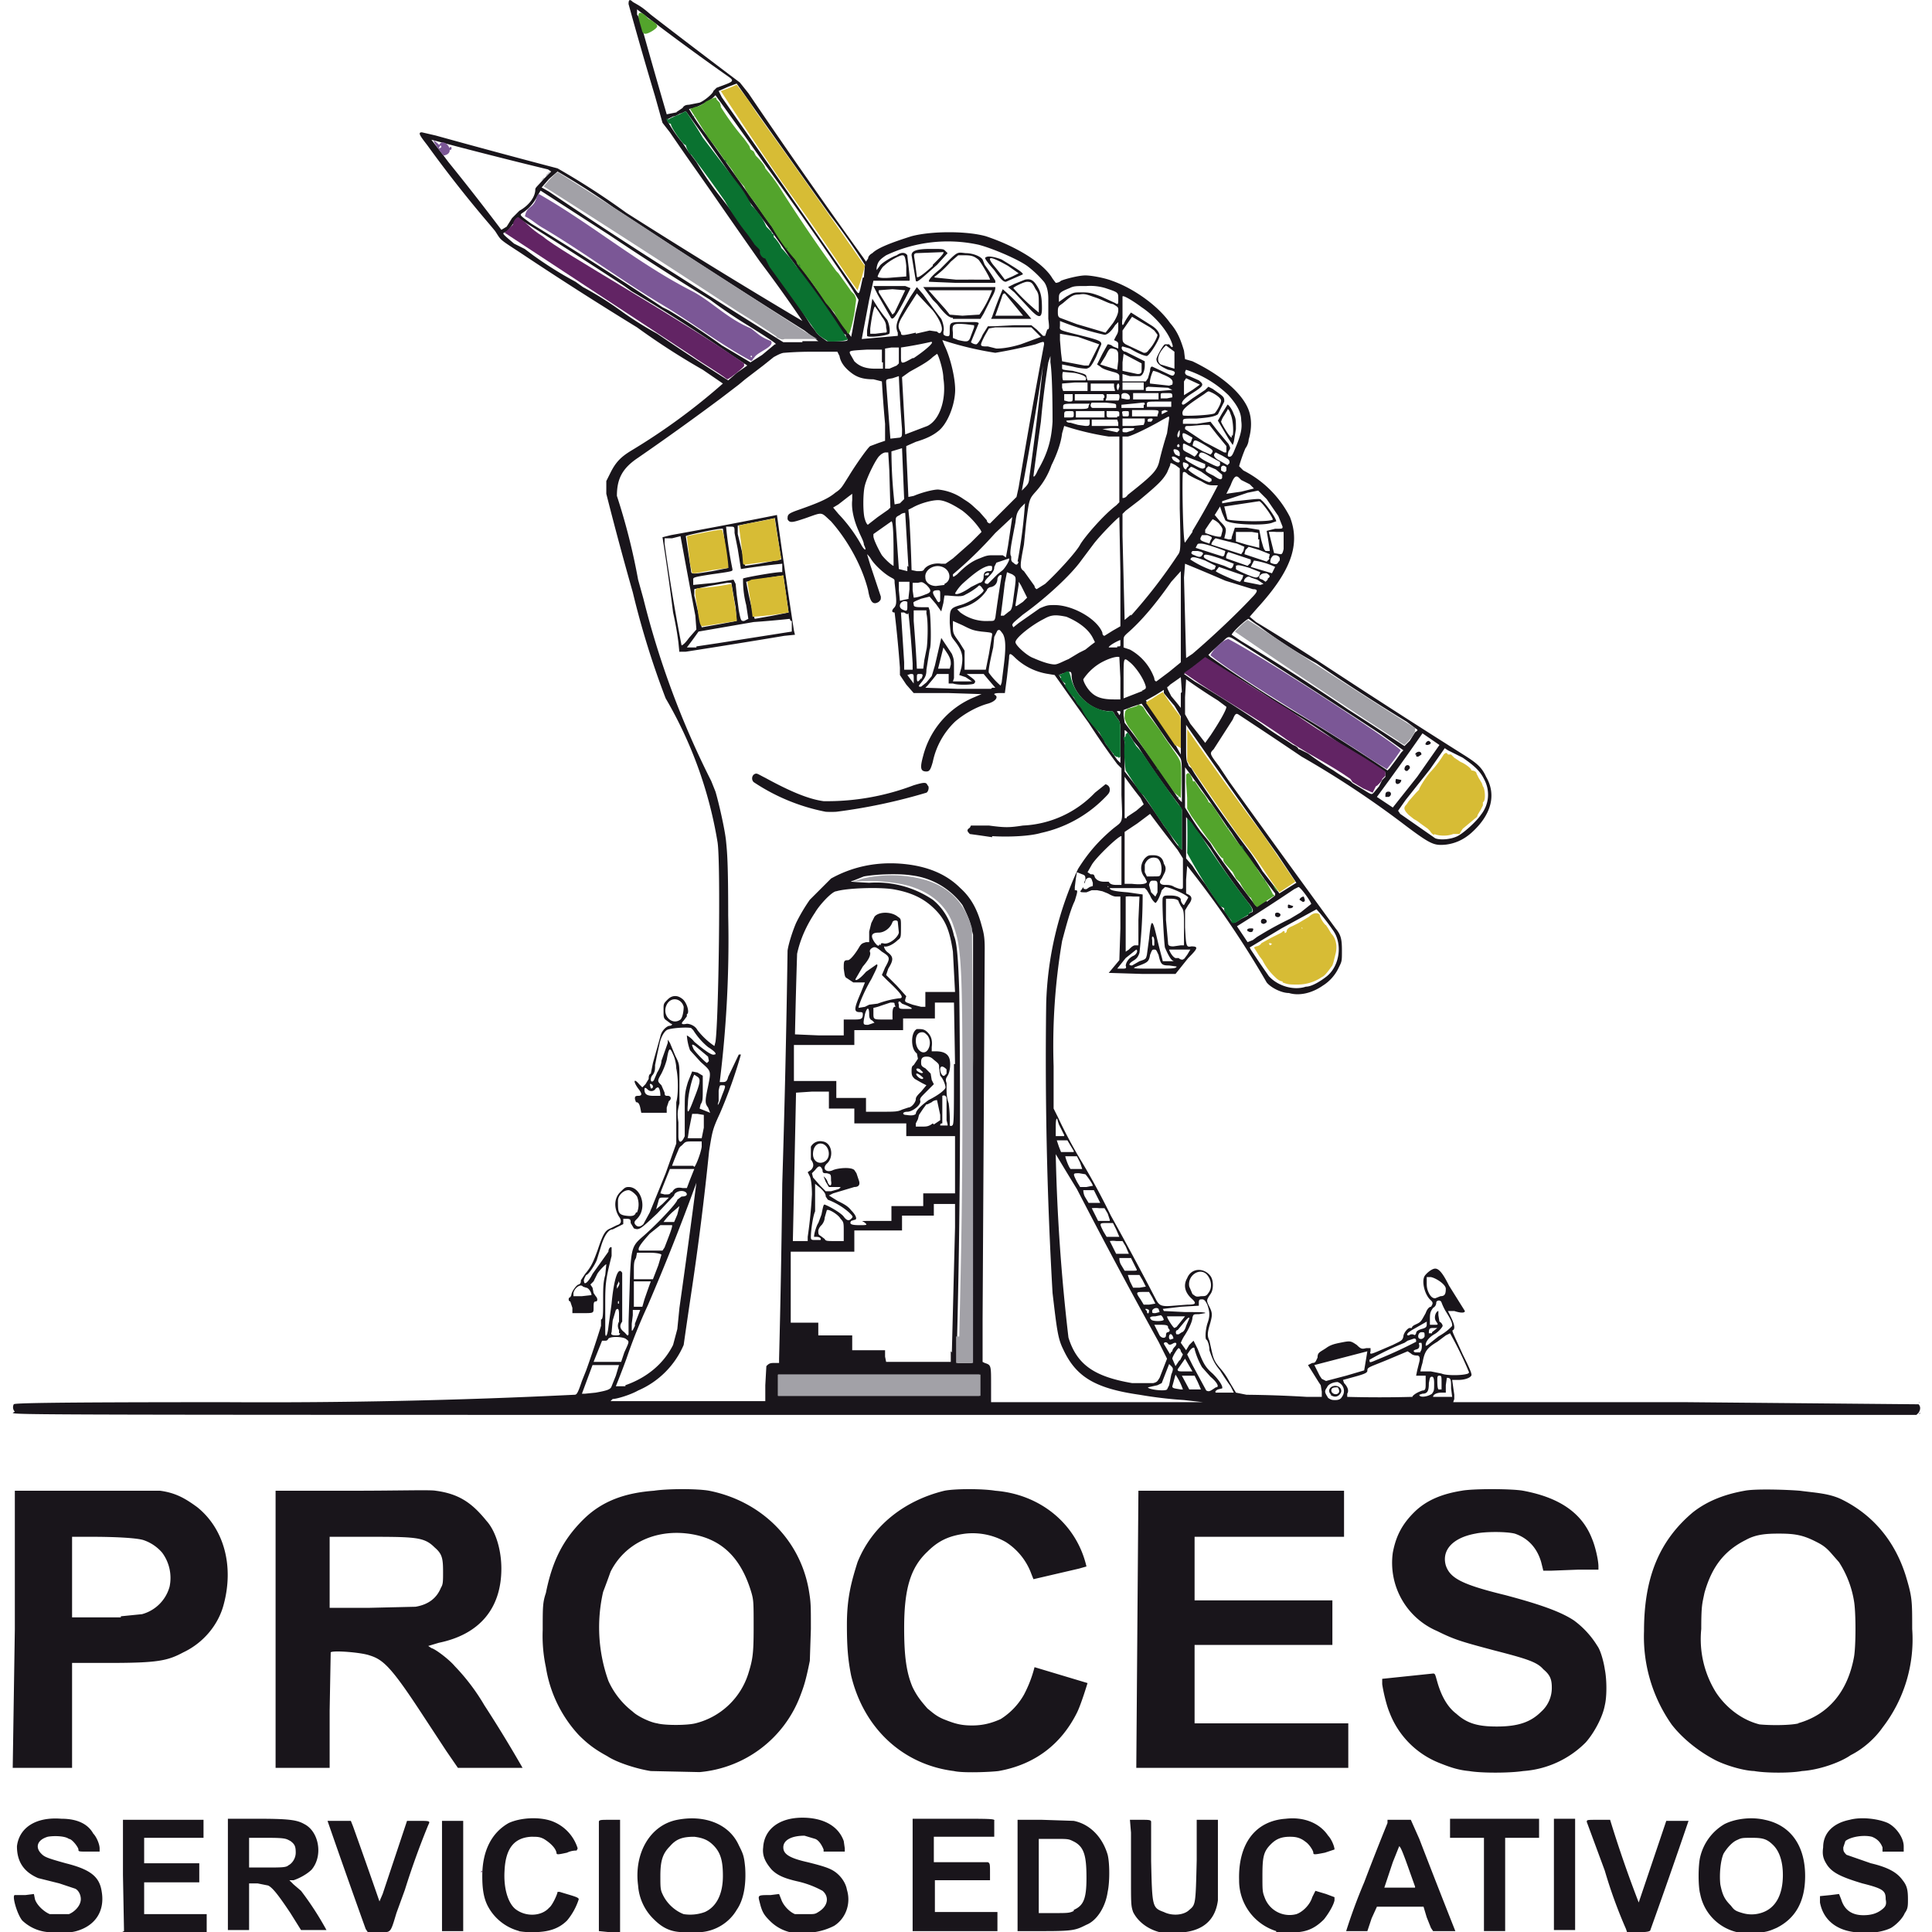 <svg xmlns="http://www.w3.org/2000/svg" width="600" height="600" viewBox="0 0 158.756 158.755"><path style="fill:#19151b;stroke-width:.093" d="M112.4 199.7a4 4 0 0 1-2.5-1.1c-.5-.6-1-2.4-.7-2.4h1l.8-.1.1.5c.2.6.9 1.2 1.4 1.4h1.8c.5-.2 1-.7 1.1-1.2.1-.4-.1-1-.5-1.2l-1.5-.5-2-.5c-1.4-.6-2-1.6-2-3 .2-1.7 1.7-2.8 4.2-2.6 1.5 0 2.5.5 3 1.4.3.3.6 1 .6 1.4v.3h-1c-1 0-1 0-1-.2s-.6-1-.9-1c-.4-.3-1.5-.3-2-.2-1 .3-1.2 1-.6 1.6.3.3.5.4 2.3.9 2.4.6 3.2 1.3 3.4 2.7.3 1.8-.6 3.2-2.4 3.7-.7.2-1.9.2-2.6.1zm59.9 0c-1.2 0-2-.4-2.8-1.2a4.9 4.9 0 0 1-1.5-3.2c-.4-3 1.1-5.7 3.7-6.2s4.9.4 5.8 2.4c.4.8.5 1 .6 2.1.1 1.5-.1 3-.8 4-.7 1.2-2 2-3.4 2.1l-1 .1h-.6zm2-1.9c1.1-.5 1.7-1.7 1.7-3.4 0-1.4-.2-2.2-.9-2.9-.5-.5-1-.7-1.8-.8-1.1 0-1.7.2-2.3.9-.7.7-.9 1.4-.9 2.8 0 1 0 1.3.2 1.7.4.9 1.2 1.6 2 1.9a4 4 0 0 0 2-.2zm8.6 2a4 4 0 0 1-2.5-1.2c-.5-.5-.7-.8-.9-1.6-.2-.8-.3-.8 1-.8l.8-.1.2.5c.2.6.8 1.2 1.3 1.4h1.2c.6 0 .7 0 1-.2 1-.6 1-1.5.4-2a9 9 0 0 0-2.4-.9c-1.3-.3-1.9-.6-2.4-1.1-.6-.7-.9-1.3-.8-2.1.1-1.7 1.5-2.8 3.7-2.8 2 0 3.4.8 3.9 2.2l.1.7v.3h-2v-.2c-.2-.5-.5-.9-.8-1l-1-.3c-1.2 0-2 .4-2 1.1 0 .6.5 1 2.3 1.4 1.6.4 2.2.6 2.7 1s.9 1 1 1.6c.4 1.3-.1 2.7-1.2 3.4a6 6 0 0 1-3.6.6zm34.8 0c-1.4-.2-2.5-1-3-2-.2-.6-.2-.7-.2-3.5v-4l-.1-1.2h1c.8 0 1 0 1 .2v3.7c.1 4.3.1 4.4 1.2 4.8.8.4 1.9.3 2.4-.2.6-.5.6-.5.7-4.7v-3.8h2v7.6c-.3 2.3-2 3.3-5 3zm54.6 0a4.6 4.6 0 0 1-4.1-3.7c-.2-.7-.2-2.7 0-3.5a4.9 4.9 0 0 1 2.3-3.1c1-.5 2.5-.7 3.8-.4 2.4.5 3.8 2.4 3.8 5.3 0 2.4-.9 4-2.7 4.9-.7.3-.9.4-2.2.5h-1zm1.6-1.9c1.4-.4 2.1-1.7 2.1-3.6 0-1.2-.3-2.2-.9-2.8-.6-.6-1-.7-2-.7-.9 0-1 0-1.4.2-.5.2-1 .8-1.3 1.3-.3.7-.4 2-.3 2.9.2 1 .4 1.4 1 2 .3.4.4.5 1.1.7a3 3 0 0 0 1.7 0zm8.9 1.8c-1.8-.2-3-1.2-3.3-2.8v-.6l1-.1.8-.1.2.5c.3 1 1 1.5 2.1 1.5.8 0 1.3-.2 1.7-.5.4-.3.5-.5.4-1 0-.8-.2-1-2.2-1.5-2-.6-2.8-1-3.3-1.7-.4-.6-.5-1-.4-1.7 0-1.4 1-2.3 2.5-2.6 1.1-.3 2.7-.1 3.6.3.8.4 1.5 1.4 1.5 2.2v.5h-2v-.4c-.2-.5-.5-.8-1-1-.8-.2-2 0-2.5.4l-.2.6c0 .3 0 .4.3.7l2.3.8c1.7.4 2.5.9 3 1.6.4.5.5.9.5 1.8 0 .6 0 .9-.3 1.3-.2.5-.8 1.1-1.3 1.4-.8.4-2.2.6-3.4.4zm-126-.1a4.7 4.7 0 0 1-3-2.4c-.4-.8-.5-1.7-.5-2.8 0-2.4.9-4.1 2.5-5 1.1-.5 2.8-.6 4-.2a4 4 0 0 1 2.5 2.6l-.1.2c-.1 0-.5 0-.9.2-.9.2-1 .2-1 0-.1-.5-.7-1-1.2-1.3-.4-.2-.6-.2-1.2-.2-1.6.1-2.4 1.1-2.5 3.2-.1 1.6.3 3 1 3.6 1 .8 2.5.7 3.2-.1.3-.2.8-1.3.8-1.5h.2c1.3.4 1.8.5 1.8.7a6 6 0 0 1-1.1 2c-.8.8-1.8 1.1-3.2 1.1a6.993 6.993 0 0 1-1.4-.1zm71.4 0a5 5 0 0 1-3.5-4.8c-.1-3.4 1.5-5.6 4.4-5.8 1.7-.2 3.2.4 4 1.6.3.3.6 1 .6 1.3l-.9.3c-1 .2-1.1.2-1.1 0s-.4-.8-.7-1c-.5-.4-.9-.5-1.5-.5-.8 0-1.3.2-1.8.7-.7.7-.8 1.2-.8 3 0 1.3 0 1.5.2 2a2.5 2.5 0 0 0 3 1.6c.6-.2 1.3-.9 1.5-1.6l.3-.6 1 .3.8.3v.3c-.1.5-.6 1.3-1 1.8-.9.9-1.8 1.3-3.3 1.2h-1.2zm-108.7 0-.1-5.3v-5.2h7.6v1.7h-5.6v2.4h5.2v1.8h-5.2v3h5.9v1.8h-4l-4-.1zm9.8 0V189h2.7c3 0 3.8.1 4.5.5 1.4.7 1.8 3 .7 4.3-.4.4-1.1.8-1.7 1h-.4l.4.4.7.6a29 29 0 0 1 2.4 3.7h-2.4l-1-1.6c-1.2-1.8-1.7-2.4-2.1-2.6l-1-.2h-.8v4.4h-2zm5.7-6.2c.4-.2.7-.7.7-1.2 0-.6-.1-.8-.5-1.1-.4-.2-.4-.3-2.1-.3h-1.8v2.8h1.7c1.3 0 1.8 0 2-.2zm7.3 6a923.537 923.537 0 0 1-3.6-10.2h2.2l.2.5a720.698 720.698 0 0 1 2.5 7.1l.3-.7 1.3-3.9 1-3h1c1.2 0 1.2 0 1 .4-.82 2-1.555 4.036-2.2 6.1l-.8 2.2c-.6 2-.5 1.8-1.7 1.8h-1zm7.2-5v-5.2h2v10.4h-2v-5.1zm14.8 5.2v-10.3c0-.2.2-.2 1-.2h1v10.6h-1zm29.6 0V189h3.9c3.5 0 3.9 0 3.8.2v1.5h-5.7v2.4h5.1c.2.1.2.2.2 1v.7H196v3h5.9v1.8H194zm9.9 0v-10.5h2.3l3 .1c1.5.3 2.7 1.5 3.2 3.2.2.8.2 2.6 0 3.5-.2 1.4-1 2.7-2 3.1-1 .5-1.2.6-4 .6zm5.3-2c.9-.4 1.2-1 1.2-3 0-2.1-.2-3-1.3-3.5-.4-.2-.5-.2-1.8-.2h-1.4v7h1.4c1.3 0 1.5 0 1.9-.2zm25.7 2a51.903 51.903 0 0 1 1.7-4.6 262.893 262.893 0 0 1 2.2-5.6v-.3h2.2l.8 1.8a966.041 966.041 0 0 0 3.4 8.7H243l-.2-.3-.4-1-.3-1h-4.4l-.5 1.1-.4 1.2zm6.5-4.2-.5-1.4c-.7-2-.9-2.4-1-2.4l-.6 1.5-.8 2.4h2.9zm6.5 4.1v-8.7h-3.2V189h8.4v1.8h-3.2v8.8h-2zm6.6-5.1V189h2v10.5h-2v-5.2zm6.8 5a45.5 45.5 0 0 1-2-5.5l-1.7-4.6c0-.2 0-.2 1.1-.2h1.1a114.196 114.196 0 0 0 2.7 7.8l2.6-7.7h2.1a693.596 693.596 0 0 1-3.6 10.3c0 .1-.2.2-1 .2h-1.2zm-92-14.9c-1.3-.2-3.2-.8-4.1-1.4-1.1-.6-1.8-1.1-2.7-2a12.2 12.2 0 0 1-3.1-6.4 14 14 0 0 1-.3-3.5c0-2.2 0-2.6.3-3.5.6-3 1.6-5 3.5-6.9 1.8-1.8 4-2.545 6.7-2.745 1.3-.2 4.1-.2 5.2 0 4.813.955 8.546 4.513 9.4 9.345.2 1.2.2 1.4.2 3.7l-.1 3c-.4 2-.6 2.5-.9 3.3a11.2 11.2 0 0 1-9.5 7.2zm4.2-4.5a7 7 0 0 0 5-4.7c.4-1.3.5-1.8.5-4.3 0-2.3 0-2.6-.2-3.3-1-3.4-2.9-5.2-6-5.6-3.2-.4-6 1-7.3 3.6-.225.636-.458 1.27-.7 1.9a15 15 0 0 0 .5 8.4 7.6 7.6 0 0 0 2.3 2.9c.4.4 1.6 1 2.3 1.1.7.2 2.8.2 3.6 0zm24.4 4.5c-4.8-.6-8.5-4-9.7-9-.3-1.5-.4-2.7-.4-4.8 0-2.5.4-4 1-5.9 1.4-3.5 4.5-5.845 8.2-6.745 1-.2 3.6-.2 4.8 0 4.174.327 7.653 3.067 8.6 7.145l-.7.2-4.3 1-.2-.5a6 6 0 0 0-2.4-3 6.3 6.3 0 0 0-3.8-.8c-1.6.2-2.6.7-3.6 1.7-1.6 1.5-2.2 3.5-2.2 7.2 0 2.6.2 4.2.8 5.6.4.8.7 1.2 1.4 2 .5.4.8.7 1.5 1 1 .4 1.6.6 2.7.6 1 0 1.8-.2 2.7-.6a6.5 6.5 0 0 0 2.2-2.3 11.7 11.7 0 0 0 1-2.6l5 1.5s-.6 2-1 2.8c-1.5 3-4 4.9-7.4 5.5-.8.1-3.4.2-4.2 0zm48.6 0c-1.1-.1-1.9-.4-2.9-.8a8.3 8.3 0 0 1-4.6-4.7c-.3-.7-.6-2-.7-2.7v-.5l4.8-.5c.2 0 .2.1.4.8.4 1.4 1 2.4 1.8 3 1 .9 2 1.2 3.8 1.2 2 0 3.2-.4 4.2-1.4a3 3 0 0 0 1-2.3c0-.8-.2-1.2-.8-1.7-.6-.7-1.6-1-4.7-1.8-3-.8-3.7-1-5.3-1.8a7 7 0 0 1-4.2-7.4c.3-1.6.9-2.7 2-3.8 1.22-1.221 2.795-1.772 4.5-2.045 1-.2 4.7-.2 5.8 0 3.2.6 5.5 1.945 6.5 4.545.3.7.6 2 .6 2.6v.3h-1.9l-2.6.1h-.7l-.2-.8c-.4-1.4-1.3-2.3-2.5-2.7-.8-.2-2.8-.2-3.7 0-2.2.4-3.2 1.6-2.8 3 .4 1.2 1.5 1.8 5.6 2.8 3.4.9 5.3 1.6 6.5 2.4a8.5 8.5 0 0 1 2.2 2.4c.3.4.6 1.5.7 2.2.2 1 .2 2.6 0 3.4-.2 1.1-1 2.6-1.8 3.5a9.2 9.2 0 0 1-5.9 2.7c-1.3.2-4 .2-5.1 0zm27 0c-1.1 0-3-.6-3.9-1.1-1.5-.8-3-2-4-3.3a14.4 14.4 0 0 1-2.6-8.8c0-5 1.4-8.5 4.6-11.2 1.426-1.127 3.11-1.728 4.9-2.045 1-.2 4-.1 5.2 0 1.5.2 2.8.245 4 .845 3 1.5 5 4 6 7.2.6 2 .6 2.3.6 5a13.6 13.6 0 0 1-2.8 9.3c-.7 1-1.8 2-3 2.6-1 .7-3 1.4-4.6 1.5-1 .2-3.4.2-4.5 0zm4-4.5c2.9-.8 4.7-3 5.3-6.2.2-1 .2-4.4 0-5.4a9.6 9.6 0 0 0-1.4-3.6l-.7-.8c-.6-.7-1-.9-1.6-1.2-1.2-.6-2-.7-3.4-.7-1.3 0-2.2.1-3.1.6-2 1-3.2 2.5-3.9 5-.2 1-.3 1.1-.3 3.4a9.5 9.5 0 0 0 1.4 6c1 1.5 2.5 2.6 4.1 3 1 .1 2.9.1 3.7-.1zM154 184.2h-3l-1.1-1.6-2.1-3.2c-3-4.6-3.8-5.4-5.1-5.8-.8-.3-3.5-.5-3.7-.3l-.1 5.5v5.4h-5.1v-26.145h7.1c4.6 0 7.5-.1 8 0 2.3.3 3.5 1.245 4.8 2.845.9 1 1.4 2.8 1.4 4.5 0 3.7-2 6.2-5.9 7l-1 .3.3.2c.4.1 1.7 1.1 2.2 1.7a19.6 19.6 0 0 1 2.8 3.7c1.255 1.932 2.456 3.9 3.6 5.9zm-7-15.2c1.2-.2 2-.8 2.4-1.8.2-.3.2-.6.2-1.5 0-1.3-.1-1.7-.8-2.3-1-1-1.8-1-6.7-1h-3.2v6.7h3.8zm-37.8 2.1v-13.045h13.7c1.5.2 2.4.745 3.5 1.545 2.5 2 3.5 5.5 2.5 9.2-.5 1.9-1.9 3.6-3.8 4.5-1.5.8-2.4 1-7 1h-3.5v9.9H109zm10-1.2 2-.2a3.7 3.7 0 0 0 2.6-2.6 4 4 0 0 0-.7-3.2 4 4 0 0 0-1.8-1.2c-.7-.2-2.7-.3-4.9-.3h-1.8v7.6h4.6zm96-11.845h19.4v4.345h-14.1v6h13v4.2h-13v7.4H235v4.2h-20zm-106-7.455a.6.6 0 0 1-.1-.7c0-.1 2.4-.2 20-.2 10.971.07 21.942-.163 32.9-.7.2 0 .3-.1.7-1.3l.4-1c.498-1.39.965-2.79 1.4-4.2v-.6c.2 0 .2-.6.2-1.7 0-1.2 0-1.8.2-2.5l.1-1c0-.1-.8.7-.9 1l-.3.6-.3.3.2.3.1.5.2.3c.2.2.2.5 0 .5s-.2.2-.2.6c0 .5 0 .5-1 .5h-1v-.5l-.2-.6c-.2 0-.2-.4 0-.4l.1-.2c0-.3.5-1 .7-1 .2-.1.2-.2.2-.4l.4-.6c.6-.7.8-1.2 1.2-2.3.5-1.5.7-1.8 1.2-2l.6-.3c.4-.1.5-.4.2-.8-.5-.8-.5-1.8.2-2.4.3-.3.4-.4.7-.4 1.2 0 1.8 2 .8 3-.2.2-.3.3-.2.5.2.3.5.3.8 0l.6-1.1 1.5-3.7 1-2.8v-3.9c.2-.7.2-2.3 0-3.2 0-.3-.1-.9-.3-1.3-.3-.7-.4-.7-.6.5a7 7 0 0 1-.5 1.3c-.4.7-.4.7 0 1.1l.3.7c0 .3.1.3.3.3.3 0 .4.3.1.5l-.2.6v.5h-2.4l-.1-.5c-.1-.4-.2-.5-.4-.5l-.1-.3c0-.2 0-.3.3-.3.4 0 .4-.2 0-.7-.5-.7-.4-1 .1-.4l.3.3.3-.3.3-.5c0-.2 0-.4.2-.5l.2-1 .7-2.5c.1-.5.5-.9.8-1 .3 0 .4-.2.2-.2l-.4-.3c-.3-.2-.3-.3-.3-1 0-.6 0-.6.4-1s.9-.4 1.3-.1c.5.3.8 1.4.5 1.5v.2l-.3.4c-.3.3-.2.4.3.3.3 0 .8.2 1 .6a7 7 0 0 0 1.6 1.5l.1-.4c.3-2 .5-16.8.2-18.8a39.5 39.5 0 0 0-4.9-13.6 80.3 80.3 0 0 1-3.1-10A331.283 331.283 0 0 1 165 64v-1.2l.4-.8c.5-1 1-1.5 2-2.1a59.1 59.1 0 0 0 8.6-6.3l-1.9-1.3a66.8 66.8 0 0 1-6.2-4 341.493 341.493 0 0 1-11.1-7.1c-2-1.3-1.7-1.1-2.3-2l-.5-.6a117.002 117.002 0 0 1-5.9-7.5c-.7-.9-.9-1.2-.5-1.2l1.3.3a858.99 858.99 0 0 0 11.5 3.1 70.3 70.3 0 0 1 6.5 4.2 644.407 644.407 0 0 0 16.6 10.2 125.705 125.705 0 0 0-4-5.6 873.044 873.044 0 0 1-4.6-6.6l-1.4-2a253.368 253.368 0 0 1-2.5-3.6l-.7-.9-.7-2.5c-.866-2.89-1.7-5.79-2.5-8.7 0-.4.1-.5.4-.2.7.4.9.5 1.7 1.2a872.065 872.065 0 0 0 8.4 6.4l.8 1a677.51 677.51 0 0 0 10.9 15.6l.2.3.2-.3c0-.2.2-.4.4-.5.5-.5 1.8-1 3.7-1.6 1.9-.5 5.2-.5 7 0 3 1 5.5 2.6 6.3 4l.3.4s.3 0 .5-.2c.5-.2 1.7-.5 2.3-.5.5 0 1.7.2 2.5.5 2 .7 4.3 2.3 5.5 4 .7.8 1 1.6 1.3 2.6l.1.8.7.2c2.7 1.3 4.7 3 5.3 4.6.3.8.3 1.8 0 2.8 0 .3-.2.7-.3.8a15.001 15.001 0 0 0-.6 1.7l.4.4a10 10 0 0 1 4.4 4.4c1 2.6.1 5.1-3.1 8.6l-.7.8.6.5a211 211 0 0 1 6.8 4.3 812.396 812.396 0 0 0 12.9 8.3c1.1.7 1.6 1.1 2 2 1 1.7.5 3.6-1.4 5.3-.8.7-1.6 1-2.4 1.1-1.1.1-1.4 0-3.8-1.8a89.1 89.1 0 0 0-9.8-6.5 495.894 495.894 0 0 0-6-4c-.2-.1-.3 0-.5.5l-1.8 2.8c-.4.4-.4.4.5 1.6l1 1.5c3.32 4.61 6.652 9.21 10 13.8.5.6.6 1 .6 2.1 0 1 0 1-.3 1.6a4 4 0 0 1-1.5 1.7c-1 .7-2.2 1-3.2.7-.7 0-1.7-.5-2.1-1a89.6 89.6 0 0 0-7.5-11l-.1 1.3v1.3l.2.1c.4.2.4.5 0 1l-.3.5v1.6c.1 1.8.1 1.9.6 1.8.7 0 .6.2-.3 1.1l-.8 1-.4.5h-3.1l-3.2-.1 1-1.2.1-3v-3h-.4c-.3 0-.6-.2-.8-.3l-.5-.2-.5-.1h-.5l-.5.2c-.5 0-.7 0-.5-.2l.2-.3c0-.2 0-.2 0 0s.1.2.3.2l.3-.2.3-.1v-.3l-.1-.3c-.1-.3-.5-.2-.6.1-.1.4-.2.3 0-.1 0-.3 0-.4-.3-.5l-.5-.2-.1.6-.1.8v.3c.3 0 .3 0 0 1-.4.8-.8 2.3-1.2 3.8a59 59 0 0 0-.8 11.8v4l.4.8a45.8 45.8 0 0 0 2.3 4.3 67.897 67.897 0 0 1 2.7 5 300.001 300.001 0 0 1 4.3 8c.3.5.5.6 1.6.5l1.3-.1c.8 0 .9-.1.5-.5-.7-.6-.9-1.3-.5-2 .4-1 1.6-1 2.2-.2.3.4.3 1.3 0 1.7-.4.6-.4.6-.1 1.2.3.6.3.8 0 1.8-.2.7-.2 1 0 1.4l.2.9c.2.9.3 1.1.9 1.8.312.368.58.77.8 1.2l.6 1 1 .2c1.901.018 3.802.085 5.7.2h1.4v-.5l-.1-.6-.2-.3-1-1.6.4-.2c.3 0 .3-.1.5-.5 0-.5.2-.5.8-.9.4-.3.8-.4 1.3-.5 1-.2 1-.2 1.6.2.4.4.5.4.9.3h.4v.3c-.1.3 0 .3.7 0l1.4-.6c.8-.4.9-.4 1-.8 0-.3.4-.8.6-.8h.2c0-.2.3-.3.5-.4.4-.2.4-.3.8-1 .1-.3.3-.6.5-.6.2-.3.2-.4 0-.6-.6-.5-.9-1.8-.6-2.3.2-.3.7-.7 1-.7.4 0 .8.6 1.3 1.6l1 1.6.5.8c0 .2-.4.2-1 0h-.6l.2.4c.4.8.5 1.2.3 1.4-.2 0 0 .3.9 2.3.7 1.4.9 1.9.8 2-.1.2-.6.4-1.2.4h-.6l.1.7.1.7v.4l-.1.3h21.9l22 .2c.2.2.2.5 0 .8l-.2.2H199c-89.7 0-89.8 0-90-.2zm112-.9h.1l-1.8-.2a39.592 39.592 0 0 1-4.2-.5c-4.2-.6-6-1.7-7.2-4.3-.5-1-.6-1.9-1-5.3a383.198 383.198 0 0 1-.6-27.3 32.2 32.2 0 0 1 3-12.7c1-1.6 2-2.7 3.3-3.8 1-.8.9-.4.8-3.2v-2.5l-.4-.4a70.3 70.3 0 0 1-2.7-3.9 378.991 378.991 0 0 1-2.7-3.8l-.5-.7-.6-.1a5.8 5.8 0 0 1-3.1-1.5c-.5-.5-.6-.5-.6 0l-.2 1.8-.2 1.5h-.5c-.5 0-.6.1-.4.2.3.2 0 .6-.7.8-1.1.3-2.3 1-3.1 1.7a7.3 7.3 0 0 0-2.1 3.8c-.2.7-.3.9-.6.9-.6 0-.6-.4-.3-1.5a8.2 8.2 0 0 1 4.8-5.5l.7-.3-3.1-.1H194l-.7-.8-.6-.9v-.7c-.128-1.737-.294-3.47-.5-5.2-.3 0-.3-.2 0-.5.2-.3.2-.5 0-2.3 0-.4 0-.3-.5-.6s-1.3-1-1.7-1.6a2 2 0 0 0-.4-.5l.3 1 1 3c0 .3 0 .3-.2.5-.5.3-.8.1-1-1.1-.6-2.4-2-4.8-3.5-6.5-1-.9-.7-.9-2.4-.3-1.2.4-1.5.5-1.7.1 0-.4 0-.5.8-.8 2-.7 3-1.1 3.7-1.7.6-.4.6-.5 1.3-1.6.6-1 1.8-2.7 2-2.8l.8-.3.6-.2v-1.6a113.997 113.997 0 0 1-.3-4l-.8-.2c-1 0-1.6-.2-2.2-.7-.5-.4-.9-.9-1-1.5l-.2-.4h-2.3a31.007 31.007 0 0 0-2.7.1c-.3 0-.8.3-1 .4l-1 .8-1.7 1.3-.6.5-1.7 1.3a265.097 265.097 0 0 1-7.8 5.6c-1.5 1-2 2-2 3.6a59.599 59.599 0 0 1 2 7.9l.5 1.8a82 82 0 0 0 6.4 17.2l.4 1c.3 1 .9 3.6 1 4.7.1 1 .2 2 .2 7a108.3 108.3 0 0 1-.8 15.7h.3c.3 0 .4-.1.5-.5l1-2.1h.2a45.5 45.5 0 0 1-2 5.6c-.7 1.5-.7 1.7-1 3.5a275.604 275.604 0 0 1-1.7 13.5c-.24 1.6-.473 3.2-.7 4.8a8.2 8.2 0 0 1-4.3 4.3c-.7.4-2 .8-2.4.8l-.2.2H180v-1.5l.1-1.8c.2-.2.3-.3.7-.3h.5v-.4c.14-5.5.24-11 .3-16.5.228-7.332.395-14.665.5-22 .1-.7.5-1.9.8-2.6a16.5 16.5 0 0 1 1.3-2.2l2-2c1.8-1 4-1.6 6.6-1.4 2.5.2 4.3 1 5.6 2.3 1 .9 1.6 2 2 3.5.2.7.3 1.1.3 2.2l-.2 35v4l.2.1c.6.2.6.2.6 2v1.7H221zm-19.8-53.3c-.7-.106-1.4-.206-2.1-.3-.3-.3-.3-.4 0-.6l.1-.2h1.7c1.5.2 1.9.2 3.2 0a10 10 0 0 0 6.8-3.1l1-.8c.3.1.4.3.4.5 0 .3-.1.4-.6.9A12 12 0 0 1 206 96c-1 .3-3 .4-4.6.3zM185.7 94a18.6 18.6 0 0 1-6.8-2.8.5.5 0 0 1 0-.7c.3-.2.3-.1 1.1.3 2.2 1.2 4 2 5.5 2.2a23 23 0 0 0 8.5-1.5c1-.3 1.2-.3 1.3 0 .2.1.1.6-.1.7a52.7 52.7 0 0 1-8.5 1.8 9.001 9.001 0 0 1-1 0zm-13.8-15-.1-1c-.122-.94-.29-1.875-.5-2.8a210.5 210.5 0 0 0-1-7.1l.8-.2c3.34-.601 6.673-1.235 10-1.9.508 3.637 1.041 7.27 1.6 10.9l.1.4-1 .1a820.275 820.275 0 0 1-9.3 1.5h-.6zm1.6-.6 2-.3 7-1.1v-1h-.1l-.1-.2a87.3 87.3 0 0 1-3.4.3l-5.2.9a40.405 40.405 0 0 1-1.1 1.5h.9zm-.7-.8.7-.8-.1-1.3A1242.62 1242.62 0 0 1 172 68l-.8.2h-.7v.5c.448 3.214.981 6.415 1.6 9.6 0 0 .2 0 .7-.7zm2.9-1.3 1.6-.3-.1-1.3a91.32 91.32 0 0 1-.4-2.3h-.4l-1.7.3-1.4.3v.6l.7 3zm2.7-.5-.2-1.3a9.3 9.3 0 0 1-.3-2.5c.1-.1 3.5-.7 3.7-.6v-.8a68 68 0 0 0-3.9.5l-.3-1.9-.3-1.5c0-.6 0-.6-.4-.6h-.4a36.7 36.7 0 0 0 .6 4c0 .2.2.2-2 .5-1.9.3-1.7.3-1.7.6v.4l2-.2 1.8-.3.2.4.1 1 .2 1.5c.2 1 .2 1 .5 1zm2.3-.3 1.5-.3-.5-3.5a72.5 72.5 0 0 0-3.5.6c.207 1.18.474 2.348.8 3.5zm-5.7-4.2 1.5-.3-.5-3.7c-.1-.1-3.5.6-3.5.7l.5 3.3c0 .3.2.3 2 0zm4.4-.7 2.1-.4-.6-3.9-3.5.7v.8c.25.996.484 1.996.7 3zm55 78.6a.9.9 0 0 0-.4-1.4c-.4 0-.9.2-1 .5-.3.4-.2.5.1 1 .3.2.4.2.7.2.3 0 .5-.1.6-.3zm-1-.2c-.5-.4 0-1 .6-.8.3.1.4.4.3.6-.2.4-.6.5-1 .2zm.7-.2c.1-.1 0-.4-.1-.5-.3 0-.6 0-.6.3s.5.5.7.2zm6.9.5c0-.2.4-.5 1-.7.3 0 .3-.2.3-.7v-.7h-.9l.1-.5.2-.8c.1-.4 0-.6-.2-.6-.1 0-.4 0-.6-.2l-.3-.2-1.9.8c-1.7.7-1.9.7-1.9 1 0 .2-.1.3-1.2.6l-1.1.3.1.3c.3.3.5.7.3 1v.3c2.033.055 4.067.055 6.1 0zm1.9-.4c.2-.3.2-.3.2-1 0-.5-.1-.6-.2-.6-.2 0-.2.1-.3.6 0 .7-.1 1-.6 1l-.3.1c0 .3.8.2 1.2-.1zm1.8-.5c0-.8 0-1-.4-1l-.1.7v.7h-.4c-.5 0-.8.2-.8.4h1.8zm-44.5-.3v-1h-19v2h19zm-36.2.7c1.1-.2 1.4-.3 1.5-.6l.4-1 .3-1h-2.5l-1 2.7h.3zm60.2 0-.3-.6a26 26 0 0 1-1-1.5c-.5-.6-.7-1-1-1.9 0-.5-.2-1-.3-1-.1-.1-.1-.8.1-1.5.3-.8.2-1.2 0-1.8-.2-.4-.3-.5-.5-.5s-.3 0-.3.3v.3l-1.7.1-1.7.2.1.2 2 .1c1.2 0 2 0 1.9.1l-.6.1c-.5 0-.5 0-.6.3 0 .4-.4 1.2-.8 1.8a4 4 0 0 0-.3.6l.5.7.3-.5.4-.4.4.8c.5 1.3.7 1.7 1.4 2.3.6.6 1 1.2.9 1.4l-.4.1c-.2.1-.3.2-.2.3zm-2-.3.3-.2c.4 0 .1-.5-.5-1l-.8-.9a7 7 0 0 1-.7-1.7c0-.3-.3-.1-.5.2l-.2.3.5 1 1.3 2.4c.2.1.3.1.6-.1zm-4.3 0 .2-.4.2-1c.2-.5.2-.6 0-.8l-.2-.2-.7 1.8-.4.2-.9.2c0 .2 1.6.4 1.8.2zm3.2 0-.3-.7-.3-.6h-1.2l.7 1.3zm22.7 0v-.6c0-.6 0-.7-.2-.7-.1 0-.2 0-.2.3 0 .5 0 1.1.2 1zm-24.4 0a6 6 0 0 0-.7-1.4l-.3 1.1c0 .2.2.2.8.3zm-52.6-.4c2-.7 3.6-2 4.5-3.8l.4-1.5.2-2a963.56 963.56 0 0 0 1.6-11.8 216.605 216.605 0 0 1-4.6 11.6 50 50 0 0 0-2 5c-.32.872-.654 1.738-1 2.6h.9zm49.8-.2c.4-.1.4-.2.6-.5l.7-1.8-.8-1.6a572.035 572.035 0 0 1-7.7-14.4 375.611 375.611 0 0 1-2-3.3c.123 5.783.524 11.556 1.2 17.3.8 2.6 2.5 3.7 6 4.3zm18.2-.7 1.7-.5.3-1.8-5 1.3.4.8.1.2.2.3.4.2zm11.5-.2.1-.1a33.998 33.998 0 0 0-1.8-3.7l-.4.2-.8.6c-1 .6-1.2.9-1.4 2-.082.263-.15.53-.2.8h1l1 .2c.4.2 2 .2 2.5 0zm-26-.2-.7-1.2-.7 1c0 .2.1.2.7.2h.6zm-1.2-1 .3-.6-.2-.3c0-.2-.2-.3-.2-.3-.1 0-.6.8-.6 1l.3.7.4-.6zm-21.5-.8.3-11.8V131h-2v1.1h-3v1.4h-4.5v2h-6v6.7h2.6v1.2h3.2v1.4h3.1v.6l.1.5h6.1v-1zm-30.9 0c.5-1.1.5-1 .1-1.3-.4-.2-1.4-.2-1.6 0-.1.2-.2.2-.3.2h-.3l-.8 2h2.6zm32.8-5.8c.006-7.433.04-14.867.1-22.3v-11.3l-.2-.8c-.1-.6-.6-1.6-.8-2a7 7 0 0 0-4.8-2.8c-1.3-.2-3.4-.1-4.5.1l-1 .4c-.4.1-.4.1 1.5.2a9.5 9.5 0 0 1 6 1.6c1 .8 1.7 2 2 3.4.3.7.4 2.3.5 5.3.135 10.8.068 21.602-.2 32.4v2.6h1.4zm38.2 6.5a42.796 42.796 0 0 0 3.7-1.7c0-.2 0-.3-.2-.3l-.6.2-.3.2a25.5 25.5 0 0 0-3.3 1.6c0 .3 0 .3.7 0zm-19.3-.8c0-.2.2-.4.3-.5.2-.3 0-.4-.3-.2-.2.1-.3.1-.4 0-.1-.2-.4-.2-.4 0l.6 1s0-.2.2-.3zm23.4 0c.1 0 .2-.5.1-.8h-.1c-.1 0-.2 0-.1.2 0 .2 0 .3-.2.4-.4.1-.4.2-.2.3h.5zm1.7-1.4c.9-.5 1.3-1 1.3-1 0-.2 0-.4-.5-1.2a5 5 0 0 1-.5-1c-.1-.3-.5-.2-.5 0s-.1.4-.3.5c-.2.3-.3.4-.3 1v.6h.4c.4 0 .4 0 .2-.3-.3-.4 0-1 .2-1v.4l.1.6c.2.1.3.3.3.4 0 .1-.4.6-.8.8-.5.3-.8.7-.8 1 0 .1 0 .1.2 0zm-25 .2c0-.2-.2-.5-.3-.4-.1 0-.2.4 0 .5zm23.7-.2c0-.4 0-.4-.3-.4s-.4.5-.2.6c.2.1.4 0 .5-.2zm-24.4 0c0-.2 0-.4.2-.4.2-.1.2-.2 0-.4 0-.2 0-.3-.7-.3h-.6l.5 1c.2.3.6.3.6 0zm-52.6-.9.3-2.2c.2-2.2.6-3.6 1-2.9v4.6c-.3.4-.2.7.2 1 .3.3.3.4.4.2v-1.2l.1-3.1c.1-3.7.2-4 1.1-4.8 1.3-1.1 3.4-3.3 3.4-3.6l.4-.3c.5 0 .6-.2.4-.4-.4-.3-1.1 0-1.1.3l-1.6 1.7c-1.6 1.5-1.7 1.6-2.2 1.4l-.3-.5c0-.3 0-.4-.4-.4h-.3v.5l-1 .5c-.4 0-.8.6-1.1 1.6l-.4 1.3c-.2.5-.8 1.4-1 1.4 0 0-.3.5-.2.6 0 .4.4.1.8-.7l.5-.7 1-1.4c0-.3.2-.5.3-.4v.8c-.5 2-.6 2.5-.6 4.3v2.9c0 .6.2.4.3-.5zm1 .6v-.3a.8.8 0 0 1 0-.8v-.7c0-.5-.1-.6-.3-.4l-.3 1-.1 1.1c-.1.2 0 .3.4.3.2 0 .4 0 .4-.2zm53.1-.1c.1 0 .3-.2.4-.6l.3-.7c0-.2-.2 0-.6.5l-.5.6c-.2 0-.2.3-.1.4h.2zm21.6.2h.2c.2.1.2.1.3-.1 0-.2.2-.3.5-.4.4-.1.5-.2.5-.4v-.3l-.7.4-.7.4-.3.2c-.2.2-.2.3 0 .3zm2-.2.5-.4h-.3c-.4 0-.5 0-.5.5h.3zm-75.2-.6v-.2l.5-1.3h-.7v.5l-.1.8v.4c0 .3 0 .3.1.2zm51.1.1.8-1h-1.7c0 .2.6 1.1.7 1.1zm-1.2-.6c0-.2-.2-.5-.3-.5l-.5.1c-.5 0-.6.1-.4.3.1.2 1.2.2 1.2 0zm-1.4-1-.2-.1c-.2 0-.2 0 0 .2 0 .3.2.3.2 0zm1 .2-.1-.3c-.2-.2-.6 0-.6.2s0 .2.3.2zm-51-.8c0-.2 0-.3-.1-.2v.6-.4zm2.4-.4c.195-.568.395-1.135.6-1.7h-1.6v2.4h.8zm48.2.4-.3-.6-.3-.5h-.5c-.7 0-.8 0-.3.7l.3.5h.5zm26.9-.7c.4 0 .5-.2.5-.7 0-.4-.9-1-1.4-1.1h-.4v.5c0 .3 0 .6.2 1s.4.5.6.5zm-80.1-.1c0-.3-.3-.7-.5-.7l-.3-.1c-.2-.3-.8.1-.9.6v.3h.8zm58.2-.2c.4-.5.3-1.3-.2-1.8-.7-.6-1.8.2-1.6 1.2l.3.7c.3.2.3.3.8.2.4 0 .5 0 .7-.3zm-55.6-1c0-.2 0-.1-.2.3v.3c.2-.3.3-.5.2-.6zm49.7.4-.3-.6-.3-.5h-1.1l.2.6.3.6h.6zm-46-2 .3-1c0-.1-.5-.2-1.1-.2h-1.2l-.1.5c-.2.3-.2.6-.2 1.2v.8h1.8zm45.1.3-.3-.6-.2-.4h-1.1c0 .1 0 .4.2.7l.3.5h.6c.6 0 .6 0 .5-.2zm-.7-1.4-.3-.7-.3-.5h-.6a1.998 1.998 0 0 0-.6 0l.6 1.2zm-43.8-.6c.3-.8.8-2 .7-2.1h-1.1l-1 .8c-.8.9-1.2 1.4-1 1.6h2.2zm13.5-1a43.2 43.2 0 0 0 .4-4c0-.9-.1-1.5-.2-1.7l-.2-.4.3-.2c.3-.3.3-.6 0-1v-1.2a1 1 0 0 1 1.1-.5c.9.1 1.1 1.5.4 2.1-.5.5 0 .9.6.6.5-.2 1.7-.3 2 0l.2.3.2.6c.2.5 0 .7-.4.7l-1 .3-1 .3-.4.2.8.5c.6.3 1 .5 1.3.9.5.5.6.9.3.9l-.3.1c-.2.3 0 .4.8.4.7 0 .8 0 .4-.3-.3-.1-.2-.1 1.1-.1h1.5v-1.4h3V130h3v-5.4h-4.6v-1.2h-4.9V122H186v-1.6h-1.6l-1.5.1-.3 14h1.4zm1.2.3c.1-.1 0-.3-.4-.3h-.2c0-.4.3-1.2.4-1.3l.3-.8c.2-1 .2-1 .4-.9.5.2 1.5.8 1.7 1.1.3.4.5.4.7.2.2-.2.2-.2-.2-.6a6.5 6.5 0 0 0-2-1.2l-.2-.3c0-.3-.2-.5-.5-.8l-.5-.4v2.6c-.2.4-.4 1.8-.4 2.4 0 .2 0 .3.3.3zm2.2-.8c0-.8 0-.9-.3-1.2-.2-.4-1.2-1-1.3-.8l-.2.7c0 .3-.2.6-.3.7a1 1 0 0 0-.3.5c0 .3 0 .4.2.5l.4.3c.1.2.2.2 1 .2h.8zm26 .5-.3-.7-.3-.6h-.6c-.7 0-.7 0-.3.8l.3.5zm-41.7-2.1.2-.8-.7.6a7 7 0 0 0-.8.9h1zm40.8.5-.2-.6-.3-.5h-.5a3.002 3.002 0 0 0-.7 0l.3.6.3.6h1.1zm-44.6-.7a2 2 0 0 0 0-1.5c-.2-.3-.6-.6-.8-.6-.5 0-1 .5-1 1 0 1 0 1.3.7 1.4.7.1.9 0 1-.3zm2.4-.8.6-.6h-.5c-.4 0-.4 0-.5.4l-.2.7zm41.3-.1-.6-1.2h-1s0 .4.2.7l.3.5zm-40.4-1c.2-.4.5-.5 1-.4h.4l.3-.8.4-1H171l-.4 1-.4 1-.1.3.4.1c.4 0 .5 0 .6-.2zm15.7-.3c.3-.2.3-.2-.3-.2h-.6l-.3-.5-.2-.5s.3.2.4.6c.2.4.4.3.3-.2 0-.6 0-.6-.4-.7-.3 0-.4 0-.4-.3-.2-.5-.4-.4-.7 0l-.3.3.1.4.7.8.5.5h.5zm24-.3c0-.2-.6-1-.7-1.1l-.6-.1c-.6 0-.6 0-.2.8l.3.5h.6l.5-.1zm-1-1.6-.2-.6-.3-.6h-1.1c0 .1.3 1 .5 1.2h1.2zm-36.6-.2c.1 0 .6-1.2.7-1.9v-.5h-.7c-.7 0-.8 0-1 .2l-.2.2s-.2.1-.3.4c-.214.494-.414.994-.6 1.5h2zm12.3-.5c.7-.4.4-1.7-.4-1.7-.4 0-.7.4-.7 1 0 .7.6 1 1.1.7zm23.5-1-.6-1h-1l.2.6.2.5h1.2zm-36.7-1.5v-2.3c0-1.5 0-1.7.3-2.7l.4-1 .5.1.5.3v1.2c0 1 0 1.2-.2 1.5l-.1.4 1 .4-.2-.5c-.3-.4-.3-.6 0-2 .3-1.5.3-1.4-.7-2.3l-1-1.1a5 5 0 0 1-.3-1.4s.4.2.7.6c1.2 1 1.7 1.3 1.9 1.2.2 0 .2-.2-.6-.7a6.5 6.5 0 0 1-1.4-1.6l-.2-.2c-.4-.1-2 0-2.3.2-.3.2-.6.8-.7 1.4l-.2.9-.2 1c0 .4 0 .6-.2.9-.2.2-.2.4-.2.5 0 .2.2.2.3 0l.3-.7c.2-.3.4-.8.4-1.1l.6-1.7v-.3l.2.3.5 1.2c.4.8.4.8.4 2.2v2.3c-.2.8-.2 1-.1 1.8v1.3c0 .7.3.7.6 0zm1.8-.8v-1.1l-.6-.1h-.5l-.1.5-.2 1-.1.7c-.1.1 0 .1.6.1h.7l.2-1zm34 .8-.5-1-.1-.3c-.1-.5-.2-.2-.2.5v.9h.8zm-12.3-1 .6-.4v-.5l-.3-1.4s-.3 0-.5.2l-.4.2h-.1l-.3.4-.4.6-.1.4-.2.4v.3h.6c.4 0 .6 0 1-.3zm2-5.7-.1-5.8H196v1.5h-3v1.1h-4.6v1.4h-5.7v3.4h4v1.6h2.8v1.3h1.4c1.3 0 1.6 0 2-.2l.6-.2c.3 0 .7-.5.7-.8 0-.2.2-.4.5-.7l.5-.6-.4-.2-.7-.4c-.2-.2-.3-.3-.3-.7 0-.3 0-.5.2-.6l.4-.6-.1-.5c-.6-.4-.6-2 0-2.3.5 0 .7 0 1 .3.3.3.5.7.4 1.4v.4h.4c.8 0 1.2.3 1.3.8.1.5 0 1.2-.2 1.5-.2.3-.2.4-.1.7v.6c0 .2 0 .8.2 1.3a12.3 12.3 0 0 1 .1 2.1s.2.1.2 0c.2 0 .2-.4.2-5.8zm-.7 5.7-.1-.4v-2c0-.3-.2-.4-.4-.3v2.6c-.2 0-.2.1-.2.2h.7zm-3-1c0-.4.8-1 1.2-1.3 1-.5 1.6-1 1.6-1.2 0-.2-.2-.8-.5-1.1l-.1-.7c0-.4 0-.4-.5-.8-.3-.3-.5-.3-.7-.3-.4 0-.5.2-.5.5s0 .4.4.6l.5.5.1.6.2.4-.7.7c-.5.5-.6.6-.6.8.2.4-.7 1.1-1.2 1.1s-.5.3-.1.3c.6.1.8 0 .9-.1zm-20.9-1.5c.6-1.5.6-1.8.3-2l-.3-.2c-.2.3-.6 1.9-.6 2.7-.1 1.1 0 1.1.6-.5zm2.6-.2c.4-1 .4-1 0-1-.2 0-.2 0-.3.5v1c-.2.6 0 .4.3-.5zm-5.8 0c0-.1 0-.6-.2-.8 0 0-.2 0-.3.2-.2.2-.5.2-.7 0-.2-.2-.3-.2-.3 0 0 .5.3.6.9.6zm-.7-.9c0-.1-.2-.3-.3-.2l.1.4c.1 0 .2 0 .2-.2zm25.5-.8s-.4-.4-.6-.4c-.1 0-.1.1.1.3.2.2.5.3.5.1zm2.2-.4v-.4c-.4-.4-.6-.3-.6 0s.2.7.4.6zm-2.2-.1-.3-.3c-.3-.2-.5 0-.2.2s.5.2.5 0zm-20.2-1-.1-.5-1.2-1c-.3-.2-.4-.2-.2.2 0 .2 1.2 1.4 1.3 1.4l.2-.2zm20.6-1.1c.3-.4.3-1 0-1.4-.2-.2-.3-.3-.5-.3-.4 0-.6.3-.6.8 0 .9.7 1.4 1.1.9zm-7.9-2.2v-.7h.8c.8 0 1 0 1-.5 0-.2-.1-.2-.3-.2-.6 0-.5-.4.1-1.8l.4-1h-1.1l-.6-.4c-.2-.1-.2-.2-.3-.9 0-.7 0-.8.4-.8.2 0 .7-.6 1.1-1.3.2-.3.3-.3.6-.4h.3v-1l.2-.8.3-.6c.4-.5 1.6-.5 2.2 0 .3.2.3.2.3 1 0 .9 0 1-.3 1.2-.4.4-1 .7-1.3.6 0 .1.1.4.4.6.5.4.5.7 0 1.5l-.2.6 1 1 .9 1c-.2.6-.2.5.6.8l.8.2h.4V111h2.8l-.2-3.8c-.3-2-.7-3-1.7-4s-2.2-1.6-4-1.9c-1.4-.2-4.3-.1-5.3.2-.4 0-1.6 1.3-2 2-.8 1.2-1.4 2.5-1.7 3.9a670.849 670.849 0 0 0-.2 7.6l2.3.1h2.3v-.7zm2.9-.4-.2-.2c-.2-.1-.3-.2-.3-.6 0-.7-.2-.7-.4 0-.2 1-.2 1 .3 1zm-18.3-.3c.2-.2.3-.8.3-1.2-.2-.8-1.2-1-1.6-.2-.5 1 .5 2 1.3 1.4zm20-.6c0-.4.1-.6.2-.6s.1 0 0-.2c0-.2 0-.2-.4-.2l-.9.3a4 4 0 0 1-.7.2v.5c0 .6 0 .6 1 .6h.8zm-2.6-.6.4-.2.8-.1a9 9 0 0 1 2-.5c.5 0 .4-.3-1.1-1.7l-.5-.5.3-.7c.5-.9.5-1-.3-1.5-.6-.5-.7-.5-1-.3-.1.1-.2.2-.1.4 0 .2 0 .5-.7 1.3l-.7 1.2c0 .2.4 0 1-.7l1-.7c.2 0 0 .4-.5 1.4-.6 1-1.2 2.4-1.2 2.7zm4.4.1-.4-.2-.5-.2-.2-.2c-.1 0-.2 0-.1.3 0 .4 0 .4.7.4h.5zm37.2-2c.6 0 1.5-.6 2-1 1.2-1 1.5-3.1.5-4.4a18.7 18.7 0 0 0-1.5-1.9l-2.2 1.2-1.1.6-3 1.8.1.2.8 1.2.9 1.3c.8.9 2.3 1.4 3.5 1zm-12.2-1.9-.7-.1c-.7 0-.8-.1-1-1-.2-.4-.2-.5-.4-.5s-.2 0-.4.5c-.1.6-.2.7-1 1a4.99 4.99 0 0 0-.5.2c-.1.1.4.1 2 .1 1.5 0 2 0 2-.2zm-4.8 0c0-.4.3-.8.7-1 .3-.1.5-.5.3-.6l-1 .8-.8 1h.4c.4 0 .5 0 .4-.3zm1.3-.5c.6-.2.6-.2.7-.6l.2-1.5c.2-1.9.3-2 .7-.3.152.67.319 1.337.5 2l.1.4h1.1c-.3 0-.6-.6-.9-1.3-.1-.6-.3-4.5-.2-4.7.1-.2.2-.2.7-.2.7 0 1 .2 1 .4s.2.5.3.5l.4-.7c0-.2-1.7-1-2.2-1l-.3.3c-.2.7-.5 1.2-.6 1.2 0 0-.3-.2-.5-.7l-.3-.5-.2-.2h-3.3c0 .2.4.3 1.7.4l1.4.2c0 1.837-.1 3.674-.3 5.5-.1.3-.2.5-.5.7-.5.3-.6.5-.2.5zm4.2-.2.3-.4.3-.5h-2c0 .1.3.7.6.8h.3c.2.2.5.2.5 0zm-4.6-1.3h.3v-2.4l.1-2.2h-.6a3.002 3.002 0 0 0-.7 0v5.2l.3-.2c.2-.2.4-.4.6-.4zm-24 0c0-.2 0-.2.2-.2.5.2 1.4-.5 1.5-1l-.1-1c0-.2-.4-.2-.5 0-.2.6-.8 1-1.3 1-.7 0-.8.3-.4.9.3.4.4.4.5.2zm25.8-.4c0-.5-.3-.6-.2-.1 0 .5 0 .6.2.5zm2.5.4h.3v-1.7c0-1.5 0-1.6-.3-2l-.2-.4c0-.2-.3-.3-.8-.3h-.4v2l.2 2.2c0 .2.1.3.5.3zm6.8-.5.4-.3.5-.3a31.496 31.496 0 0 1 2.6-1.4l1-.6 1-.8c0-.2-1-1.6-1.2-1.6l-.4.2a185.994 185.994 0 0 1-5.4 3.5l1 1.5zm-.5-.8c-.1-.2 0-.3.3-.3.2 0 .3 0 .2.2 0 .2-.4.2-.5 0zm1.3-.8c-.1-.2 0-.4.2-.4.3 0 .4.3.2.4-.2.1-.2.1-.4 0zm1.3-.7v-.2c.2-.2.5 0 .5.1 0 .3-.4.3-.5.1zm1.2-.9c0-.1 0-.2.2-.1l.3.1c0 .1-.1.2-.3.2-.2 0-.2 0-.2-.2zm1.1-.6c0-.1.2-.3.4-.3l.1.3c0 .1 0 .2-.2.2zm-5.5 1.8.6-.3s.1 0 0-.1l.3-.2c.3 0 .3-.3-.3-1a60.901 60.901 0 0 1-3.5-5 104.202 104.202 0 0 0-2.3-3v3.9l.6.7c.373.585.774 1.152 1.2 1.7.622.964 1.29 1.899 2 2.8.7 1.1.6 1 1.4.5zm2.4-1.6.8-.6v-.2a33.802 33.802 0 0 1-1.6-2.2A40.5 40.5 0 0 1 224 96l-.5-.7a143.59 143.59 0 0 0-3.9-5.5v3.8l.5.8a19.9 19.9 0 0 0 1 1.5l.5.6.4.5.3.5 1 1.4a296.186 296.186 0 0 0 3 4l1-.5zm-10.3-.9v-.7c0-.4-.1-.4-.4-.4-.2 0-.3 0-.4.4l.2.7.4.4zm12.3-.4.8-.5-1.8-2.7a1475.456 1475.456 0 0 1-8.6-12.2v1.7c0 1.5 0 1.7.2 2 0 .2.2.3.3.4l.3.5a143.701 143.701 0 0 0 5.3 7.5 26.4 26.4 0 0 1 1.1 1.7c.55.687 1.083 1.387 1.6 2.1zm-9.9 0v-2.8l-.5-.8a182.504 182.504 0 0 1-2.6-3.4l-1.2.9-1.2.8v4.9h.7c.9.1 1.4 0 1.4-.2l-.2-.4c-.5-.6-.4-1.3 0-1.8.3-.3.4-.3.8-.3.5 0 .9.2 1 .8.2.3.2.5.1.8l-.3.6c-.3.3-.2.6.3.6.3 0 .6 0 .9.2.5.2.8.3.8 0zm-7-.1-.1-.1v.2-.1zm1.2-2.5v-2.3c-.2-.1-2.4 2-2.8 2.7l-.4.7.3.2c.3 0 .3 0 .4.3.2.3.5.4.9.4h.4c.1.2.3.3.7.3h.5zm3.7 1.3c.2-.6 0-1.3-.3-1.5-.5-.2-1 0-1.2.6v.7l.2.4h.6c.6 0 .6 0 .7-.2zm2-4.2v-1.9l-.3-.5a72 72 0 0 1-3.8-5.4l-.5-.6c-.4-.7-.7-1-.8-1v3.9a60.4 60.4 0 0 1 3.7 5.1l.3.4.4.6a6 6 0 0 0 1 1.3zm26 .6c.6-.3 1.8-1.4 2.2-2 .8-1 .9-2.3.3-3.4-.4-.8-1-1.3-2-2l-1.4-.7-.3-.2-1.4 2-2.3 2.9-.7 1 .2.3 3.3 2.3c.5.2 1.5.1 2.1-.2zm-31.2-1.8.9-.6.7-.6-.3-.6a40.6 40.6 0 0 1-1.5-2v3.9h.2zm27.4-3.8 2.1-3-1.6-1.1a265.983 265.983 0 0 1-4.3 6l1.5 1zm-3 1.8c0-.2 0-.4.3-.4s.3.4 0 .5h-.3zm1-1.2c-.1-.1 0-.4 0-.4l.5.1c0 .3-.4.5-.5.3zm.8-1.3c0-.2.1-.4.3-.4.2 0 .3.3.1.4-.1.2-.3.2-.4 0zm1-1.4c.1-.3.6-.4.6 0l-.3.2c-.2 0-.2 0-.2-.2zm1-1c0-.2.3-.4.4-.2.2.1 0 .3-.3.3l-.2-.1zm-23 3.7c0-2.2 0-2.2-.3-2.6l-1-1.3a264.329 264.329 0 0 0-2.5-3.6l-.9.3-.8.3v.5l.1.7a115.902 115.902 0 0 1 5.1 7.2l.3.3zm18.6.3.3-.6.3-.3v-.4l-.5-.3a22.8 22.8 0 0 0-2.6-1.7l-1.3-.8a73.1 73.1 0 0 0-5.6-3.6 83.302 83.302 0 0 0-5.9-3.7 7 7 0 0 0-1.1-.7l-2 1.5 1 .7a117.2 117.2 0 0 1 6.3 4 25 25 0 0 0 2.4 1.6l.6.4c.3.1.5.3.5.4h.1l.8.4a27.4 27.4 0 0 0 2.4 1.6 18.4 18.4 0 0 0 1.6 1l.2.2 1 .6c.8.5.8.5 1 .3zm1-1.7.6-.8.5-.7.2-.2-2.1-1.5-.6-.4a1160.77 1160.77 0 0 0-13-8.4c-.8-.5-.8-.5-1.3 0l-1 .9-.4.4.2.2a133.298 133.298 0 0 0 8.5 5.5 197.2 197.2 0 0 1 8.2 5.2zm-25.6-4.6-.3-.4-.1-.2c-.1-.2-.2-.2-.5-.2-1.6 0-3.4-1.6-3.5-3.3 0-.4-.1-.4-.2-.4a4 4 0 0 0-1 .3 26.2 26.2 0 0 0 2.2 3.2l.6 1a19.3 19.3 0 0 1 1.5 2c0 .2.3.5.5.8l.7 1 .3.3v-2c0-1.7 0-1.8-.2-2.1zm5.3-1.3a46.99 46.99 0 0 1-1-1.2v-.3l-.8.5-.9.5a522.69 522.69 0 0 1 2.8 4.2l.5.9V85zm22.2 3.3.5-.8c.3-.2.3-.2 0-.4l-.8-.6A199.298 199.298 0 0 1 232 80a44.9 44.9 0 0 1-5.4-3.5c-.34-.223-.674-.456-1-.7-.2 0-1.6 1.3-1.6 1.5l.9.6a223.498 223.498 0 0 1 10 6.4 842.511 842.511 0 0 1 5.4 3.5zm-18.8-.5c.8-1.2 1.5-2.4 1.5-2.7l-.8-.6a55.098 55.098 0 0 1-3-2l-.1 1.7v1.6l.5.9c.474.594.94 1.194 1.4 1.8zm-8.5-2.1c0-.2 0-.2-.2-.2-.1 0-.2 0 0 .2l.1.2zm5.8-2-.1-1.4-1 .7-.2.2c-.2 0 0 .3.3.9.308.36.608.727.9 1.1v-1.4zm-5.8-1.3-.1-2c-.4-.1-1.4.3-2 .7a5 5 0 0 0-1.4 1.4c0 .2.3.8.7 1.2.5.5 1.1.7 2.2.7h.6zm2 1.2c.4-.2.4-.2.4-.4-.2-.8-1-1.9-1.5-2.3-.6-.5-.6-.5-.6 1.5v1.9l1.8-.7zm-14.1-.3h.3l-.6-.7-.5-.6H199l.4.3c.4.3.5.4.3.6 0 .1-1.4.2-2 0h-.4V81h-1.1l-.4.5-.5.6-.2.2 3 .1h3.2zm-6.2-.5.5-.6.3-1 .6-2.6 1 1.5c.2.5.2.6.2 1.3v1l-.1.3h1.8l-.6-.4-.6-.2.2-.7c.2-1.1.1-1.6-.7-2.6-.3-.4-.3-.4-.4-1.6 0-1.3 0-1.4 1-1.7.8-.2 2.2-1.1 2.2-1.4l-.2-.3c-.2-.2-.2-.2-.4 0a6 6 0 0 1-1.1.7c-.3.2-.6.2-1.7.1h-.3l-.1.7-.2.8-.5-.7-.6-.7-.8.2c-.7.3-.8.3-.7.5 0 .2 0 .3.7.3h.7l.1.3c.1.5.2 3.4 0 3.7l-.3 1.9c0 .5-.1.7-.4 1.1-.4.5-.4.5-.1.5zm7.1 0 .2-1.6c.2-1.6.2-2.5-.1-3-.3-.4-.3-.4-.5-.3l-.3.6-.1 1c-.3 1.3-.5 2.3-.4 2.4a7 7 0 0 0 1.1 1.2zm-8.3-.3c0-.5 0-.5-.3-.5l-.3.1.6.8zm.7 0c.2-.4.2-.5-.1-.5-.3 0-.3 0-.3.4s.1.4.4 0zm23.4-.7 1.1-.9v-8.6l-.9 1c-1.4 2-2.8 3.7-4.2 4.9-.3.3-.3.3-.3.8v.5l.6.2a5 5 0 0 1 2.3 2.7c0 .2.1.3.2.3zm-24.2-.8a100.873 100.873 0 0 0-.4-4.8c0 .2-.1.2-.4 0h-.3l.3 4.7v.7h.8zm1 .5.1-.8.2-1c.1-.3.2-2.6 0-3.4V75H194v1c.124 1.498.224 2.999.3 4.5h.5zm2.6-.4c0-.3 0-.5-.3-1l-.4-.6-.5 2h1.1zm3.6-1 .3-1.8c0-.2 0-.2-1-.3-.8-.1-1-.2-1.8-.6l-.9-.4v.6c0 .6.1.7.6 1.4l.5.8v1.8h2zm7.5.5 1-.6.6-.3.5-.4.4-.3-.2-.4c-.4-.8-1.3-1.5-2.5-2-1-.2-1.4-.2-2.1.2-1.2.6-2.7 1.8-2.7 2.2 0 .3 1.1 1.3 1.7 1.5.9.4 1.6.6 2 .6.3 0 .8-.3 1.3-.5zm11.7-.5c2-1.7 4.4-4 5.6-5.3.6-.6.6-.8.1-.8l-2.6-.8a192.68 192.68 0 0 0-3.8-1.6l-.1 1.3.2 7.6zm-7.1-.7c.3 0 .3 0 .3-.2v-.4c-.1 0-1.1.5-1.1.7h.8zm-.4-1.5.7-.4v-5.1l-.1-5.2c-.1 0-1.7 1.6-2.4 2.5l-1.2 1.6c-1 1.4-3.4 3.6-5.5 5.1-.7.6-1 .8-1 1l.1.2.5-.4 2-1.4c.7-.3.8-.3 1.4-.3 1.7 0 4 1.3 4.5 2.6 0 .2.1.3.2.3zm-11.1-1.2c.18-1.336.38-2.67.6-4-.1-.1-.3 0-.4.3 0 .4-.2.7-.6.8-.2 0-.4.2-.4.3a4 4 0 0 1-2.2 1.6l-.6.2.3.3a4.1 4.1 0 0 0 2.7.8c.5 0 .5 0 .6-.3zm12.8-.2a49.4 49.4 0 0 0 4.4-5.7c.3-.4.3-.5.2-4.4v-3.8l-.4-.3c-.4-.2-.5-.3-.5 0l-.3.7c-.4.7-.8 1.1-2.6 2.6l-1.3 1-.3.3V68l.2 7.9.6-.5zm-12.3 0h.3l.5-.4c.2-.1.3-.3.4-1.2.3-2.2.3-2-.1-2.3l-.5-.2-.2 1a224.247 224.247 0 0 1-.4 3.2zm-8.8-.8v-.5c-.5-.3-1 .4-.5.7.4.2.5.2.5-.2zm10.9-.5.4-.4-.6-1.2-.2-.3v.3l-.3 1.9c0 .2.1.1.7-.3zm-7.8-.1v-.6c0-.3 0-.4-.2-.4-.6 0-.6.2-.2.8.2.4.3.4.4.2zm-3-.2.1-.9v-.7h-1v.8l.1 1 .4-.1.5-.1zm1.6-.4c.6-.2.6-.4.1-.9-.4-.3-.4-.3-.8-.2h-.5v.7l.1.7s.4 0 1.1-.3zm4.3-.7.8-.4c.2 0 .4-.2.4-.6 0-.3.1-.5.5-.5.2 0 .3 0 .3-.3 0-.2 0-.2-.3-.2-.6.1-1.4.7-2.4 1.6a4 4 0 0 0-.8 1c.1.2.8-.1 1.5-.6zm7-.3c1.3-1.2 3-3.1 3.3-3.7.4-.7 2.2-2.8 3.4-3.7l.3-.3v-6.2h-1a26.5 26.5 0 0 1-4.2-1l-.2.7c-.1.9-.5 2-1 3a7.3 7.3 0 0 1-1.4 2.4c-.7.8-.7.7-1 3.1l-.2 2c-.4 2.1-.4 2.2 0 2.5l1 1.4c0 .2.2.3.2.3zm-9.5 0c.7-.3.6-1.3-.2-1.6-.8-.3-1.7.3-1.6 1 0 .5.5.8 1 .8l.8-.1zm30.1 0-.6-.4-.6-.2c-.2-.2-.5 0-.6.2 0 0-.1.2 0 .2l1.5.3zm-25.6-.4.5-.5.5-.4c.3-.3.7-1 .6-1.1l-1.2.4-.2.4c0 .3-.1.5-.6 1-.4.4-.4.6 0 .6zM225 72l.1-.3-2.3-.8-.3.4c0 .1 2 1 2.3 1zm2.4 0c.3-.2.2-.3-.1-.5-.3 0-.5 0-.7.3 0 .2 0 .2.3.3l.3.2.2-.2zm-.8-.3.1-.3-1-.4c-1-.3-1.1-.3-1.3-.2v.3c0 .1 1.6.8 1.9.8 0 0 .2 0 .3-.2zm-28.5-.1c.7-.7 1.3-1.2 2.1-1.5.5-.2.7-.3 1.2-.3h1l.3.2.2-1.1.4-2.7-1.6 1.5a38.6 38.6 0 0 1-4 3.9c0 .3 0 .3.4 0zm3 0v-.1c0-.1-.4 0-.4.2h.3zm27-.7a7 7 0 0 0-2-.6l-.3.6 1 .3 1 .3.1-.2zm-34.6 0-.3-5.1s-.3 0-.5.2c-.4.2-.4.2-.4.7l.3 4.4.8.2v-.5zm1.5.2c.3-.4 1-.6 1.6-.5h.4l.7-.5 1.7-1.5 1-1-.1-.2a8 8 0 0 0-1.7-1.8c-.9-.6-1.7-1-2.3-1-.6 0-1.7.3-2.4.7l-.4.2.1 1c.091 1.566.158 3.132.2 4.7l.5.1c.5 0 .6 0 .7-.2zm27.4 0 .1-.3-1-.5c-1.1-.4-1.3-.4-1.4-.1a9 9 0 0 0 2 1zm1.7-.2.1-.3-1.3-.5c-1.2-.4-1.4-.4-1.5-.3-.1.2 0 .3.7.6l1.2.4c.7.3.6.3.8.1zm-32-1.3c0-2.4-.1-3-.2-3l-1.7 1.2v.2c0 .3.5 1.3.8 1.8.4.5 1 1 1.1 1zm33.7.9v-.3l-2.1-.7c-.1 0-.3.5-.2.6l2 .7zm-22-.1a47 47 0 0 0 .7-5.5l-.4.4c-.3.4-.4.5-.5 1.4-.4 2.1-.6 3-.4 3.2v.3s0 .2.2.3c.3.3.4.2.5-.1zm24.7 0c.1-.4 0-.5-.3-.6-.3 0-.3 0-.5.3-.1.4-.1.4.2.5.4.1.4 0 .6-.3zm-1-.3.1-.4-1-.4-1-.3-.3.3-.1.4 2.1.7.3-.3zm-6.3-.3c.2-.2.1-.3-.4-.4h-.5c-.2.2-.1.3.2.4.4.2.6.2.7 0zm2.1 0 .1-.4s-1.8-.7-2.3-.7c-.3 0-.3 0-.4.2l-.1.2 2.5.8c.1 0 .2 0 .2-.2zm5.6-.6v-1.6h-.7a4 4 0 0 0-.7 0l.5 2 .6.1c.1 0 .2 0 .3-.5zm-3.8.2.1-.4-.7-.3a64.996 64.996 0 0 1-2-.5c-.1 0-.5.5-.4.6l2.8.9zm2.5 0a48.102 48.102 0 0 0-.3-1.9l.8-.2c.7 0 .7 0 .7-.2l-.4-1-1.1-1.6-.8-.8-1 .2a117.8 117.8 0 0 1-2.4.8v.2l1.2-.2c2-.2 2.4-.3 2.5-.1.4.3 1.4 1.7 1.4 2l-.3.1c-.2.1-.7.2-1.7.2-1.6 0-2.6-.2-2.8-.4l-.3-.7-.2-.6-.5.8.5.6c.6.6.6.7.5 1.2l-.1.4.4.1c.3 0 .3 0 .3-.2l.2-.6.1-.3h1.1l1.2.2.2 1c.2.7.2.8.4 1zm-38.3-.6c0-.3-.3-.8-.5-1.3-.4-.9-.7-2-.6-2.9V64l-.4.3-.9.7-.5.3.5.6c.86.9 1.6 1.908 2.2 3 .3.5.5.5.2-.1zm37.2-.5v-.6l-.6-.1h-1.5v.9l1 .3 1.2.3v-.8zm-4.5.1c.2-.3.2-.3-.3-.5h-.5c-.3.5-.2.5.7.8zm-1.7-.9a67.2 67.2 0 0 0 2.4-4.3h-.5c-.4 0-.6-.1-1.1-.4a11 11 0 0 1-1.2-.6c-.3-.3-.4-.3-.5-.2-.1.4 0 6.7.2 6.6l.7-1zm2.7.5.1-.4c.1-.3 0-.4-.3-.8a2 2 0 0 0-.6-.4l-.3.4-.2.3-.2.3v.3c1.1.4 1.5.4 1.5.3zm-32.4-1.8 1-.7.2-.2-.1-3.5-.1-1.7h-.3a1 1 0 0 0-.5.3c-.3.2-1.2 2-1.4 2.8-.2.7-.2 2.7 0 3.2.1.4.3.6.3.5zm11.9-.7 1.2-1.2.2-.9a633.839 633.839 0 0 1 2.4-13.5c0-.3 0-.3-.8 0a46.9 46.9 0 0 1-3.8.8 31.4 31.4 0 0 1-5-1.2l.2.5c.6 1.2 1.1 3.4 1 4.5-.1 1.4-.8 3-1.6 3.6-.5.4-1.1.7-2.1 1l-.9.4v.4l.2 4.4.5-.1c.7-.3 1.8-.6 2.3-.6a5 5 0 0 1 2.4.9c.8.5.7.5 1.5 1.2l.7.8c0 .2.2.3.3.3zm25.4 1c0-.3-1.1-1.8-1.3-1.8l-3.3.5.3 1.2c.2.2 4.3.3 4.3 0zm-35.2-1.6.4-.4-.2-4.8-1 .3c.008 1.67.108 3.34.3 5zm21.5-.8c2.4-1.9 2.8-2.3 3-3.3a37.5 37.5 0 0 1 .7-2.5l.2-1.4c0-.3 0-.2-.6.1-1 .6-2.8 1.5-3.3 1.6h-.5v5.8c.1 0 .3 0 .5-.3zm10.7-.3 1.2-.3-.4-.4-.4-.2-.4-.2-.2-.2c-.3-.3-.5-.1-.8.7l-.4.8zm-20-1.3c.495-3.526.928-7.06 1.3-10.6a337.508 337.508 0 0 1-2 11.8l.3-.3c.3-.3.4-.5.4-1zm17.2.3v-.2l-1-.7c-.8-.4-.9-.5-1-.4l-.2.2c0 .2 1.7 1.2 2 1.2zm1-.6-.6-.5-.7-.3-.2.2c-.1.3-.1.3.7.7.6.4.7.4.8.2zm-17.4-.4c1-1.7 1.3-3 1.4-4.6 0-.7 0-4.3-.2-5.6V51l-.2.6a79.102 79.102 0 0 0-.7 5.6 402.916 402.916 0 0 0-.7 5.1c0 .2.2 0 .4-.5zm17.8 0v-.3c-.2-.2-.4-.2-.5 0v.3c.3.2.4.2.5 0zm-3.7-.3c.2-.1.2-.3-.1-.4-.3-.1-.3-.1-.3.1s.1.5.3.5zm1.7 0v-.3a35.702 35.702 0 0 0-1.8-.7c-.2.2-.1.3.6.7.9.5 1 .5 1.2.3zm1.4-.1V61l-.9-.5c-.8-.5-1-.5-1.1-.1 0 .1.2.3.8.6 1 .5 1 .5 1.2.3zm.9-.3c0-.3 0-.3-.7-.7l-.6-.3c-.3.2-.2.5.4.8l.7.4zm-4.7-.2c0-.1-.5-.5-.7-.4-.1 0 0 .3.2.4.3.2.5.2.5 0zm1.7-.9-.4-.3-.6-.3c-.4-.2-.4-.2-.4.2 0 .3 0 .3.6.6l.5.3.2-.2c0-.1.2-.2.1-.3zm3.5-.2c.6-1.4.7-2 .6-2.7 0-.8-.4-1.5-1.2-2.4a10.3 10.3 0 0 0-4-2.4c-.2.3-.1.5.3.6l.9.4c.5.4.5.5-.6 1.2-.8.5-1 .8-1 1 .1.2.2.1 1-.5l1.2-.8.3-.3.4.2.7.5c.4.3.4.4.4.7l-.6 1.2c-.3.2-.7.3-2 .4-1.3 0-1.3 0-1.3.3v.2h1.3l1.3-.2.7.9 1 1.2c.2.4.2.4 0 .7-.1.4-.1.5.1.5s.3-.2.5-.7zm-.6-1-1-1.7.4-.7.5-.8c0-.1.4.3.6.9.2.4.2.6.2 1.4l-.2 1.2-.1.3zm.4-.3c.1-.5 0-1.6-.2-2-.1-.4-.3-.6-.3-.4l-.3.5a2 2 0 0 0-.3.6c0 .1.8 1.5 1 1.5v-.2zm-5 1.7c0-.2-.2-.4-.5-.4-.2 0 0 .4.1.5.4.2.4.2.4 0zm3 0c.2-.3.2-.3-.8-.9-.7-.4-.8-.4-.9-.2-.1.3-.1.4 0 .4l.9.5.7.3.2-.2zm1.4-.2v-.5l-.9-1.1-.7-.9h-.6l-1.2.1c-.5 0-.5 0-.5.3l1.8 1.2 1.9 1h.2zm-4.4-.5-.1-.2c-.2.1-.2.3 0 .3zm1.1-.5.1-.3c-.2-.1-.8-.5-.9-.4-.1.1 0 .6.2.7.4.3.5.3.6 0zm-27.5-.3c.2-.1.2-.1.2-.8a131.316 131.316 0 0 1-.3-5l-.6.2c-.6.1-.6.1-.6.4l.4 5.3zm26.4-.4V58c-.1 0-.3.5-.2.6 0 .2.2 0 .2-.3zm-23.8-.7c1.2-.6 1.8-2.6 1.5-4.5 0-.8-.5-2.3-.6-2.3l-.4.3c-.5.5-1.5 1-2.2 1.4l-.7.5.3 5.4zm18.1.4c0-.2 0-.2-.8-.2l-.8.1 1.4.3zm1.3 0c.2-.2.2-.2-.4-.2-.6 0-.6 0-.6.2s0 .2.4.2zm-4.1-.7V57h-1.1l-1.1.1c0 .1.1.2.4.2l.7.2.7.1c.3 0 .4 0 .4-.3zm2.7 0-.1-.3h-2.4v.6h2.5zm2.5-.1v-.3h-2.1v.7h1l1-.1zm.6 0c.2-.2.2-.3 0-.3-.3 0-.4.1-.3.3zm-7.3-.7c0-.3 0-.3-.4-.3s-.5 0-.5.3v.3h.4c.5 0 .5 0 .5-.3zm2.9 0v-.3h-2.7v.6h2.7zm1.2.2c.2 0 .2 0 .2-.2 0-.3 0-.3-.6-.3h-.6v.2c0 .4 0 .4.4.4h.6zm1.1-.3c0-.2 0-.2-.3-.2s-.4 0-.3.3c0 .2 0 .2.3.2s.3 0 .3-.3zm2.7.2.1-.3c0-.2 0-.2-1.3-.2h-1.2v.6h2.4zm5.4-.2c.2-.2.6-.9.6-1.2 0-.2-.5-.6-1-.8-.2-.1-.2-.1-.6.2-1.8 1.2-2.2 1.5-2 2 0 .1 2.7 0 3-.2zm-4.4-.2-.3-.1-.3.1v.3zm-7.5-.5.1-.2h-1.2c-1.2 0-1.3 0-1.3.3v.2h1.2c1.1 0 1.2 0 1.2-.3zm2.6.2v-.2c0-.2 0-.2-1-.3h-1.3c-.2.2-.1.5.1.5zm2.7-.3c0-.2 0-.2-.2-.2-.666.071-1.333.138-2 .2v.3h2.1v-.3zm2.5.2v-.5h-1.1c-1.2 0-1.2 0-1.2.3v.2zm-9.3-.9v-.3h-.8v.6l.4.1c.4 0 .4 0 .4-.4zm3 0c0-.2-.1-.3-.2-.3h-2.6v.6h2.7V55zm1.3.3c.1 0 .2-.6 0-.6h-1.1v.3l-.1.3zm1.1-.3c0-.2-.2-.4-.5-.4-.2 0-.3.1-.3.2v.3l.5.1c.3 0 .3 0 .3-.2zm2.7 0v-.4h-2.4v.6h2.4v-.3zm1.3 0c0-.4 0-.4-.6-.4-.5 0-.5 0-.5.2v.3h.6zm1.9-.7.7-.5-1.3-.6-.2.3v1.3zm-7.4-.3v-.3h-2.2v.7h2.3zm-2.5 0v-.4h-1.2l-1.2.1v.4l.1.3h2.3zm3 0c0-.3-.1-.4-.2-.2s0 .6.1.5zm2.3 0v-.4h-2v.7h2V54zm2.7.3-.4-.2-1.9-.1-.2.1v.3h1.3zm0-.5c.1-.4 0-.6-1-1a3 3 0 0 0-.8-.3c-.1.1-.4 1-.3 1.2l1.8.2zm-8.2-.4c.2-.3-.1-.5-1-.7l-1.1-.1c-.1 0-.1.7 0 .8zm3.2 0v-.4c0-.2-.2-.3-.6-.4-.7-.2-1-.3-1.2-.5l-.3-.2.5-1 .5-.9s.3 0 .5.2l.5.2V50c0-.2 0-.3-.2-.4a2.997 2.997 0 0 1-.2-.1l.2-.4c.2-.3.2-.5.2-.8v-.5l-.3.3c-.3.5-.7.9-1 .9a26.8 26.8 0 0 1-4.2-1.3v.4c0 .5-.3.4 2.1 1 1.6.4 1.8.5 1.8.8l-.5 1.2c-.5 1-.6 1-.9 1.1a6 6 0 0 1-1.3-.2l-1-.2v.3c0 .2 0 .2 1 .3 1.1.3 1.3.3 1.3.6l.1.3zm2.7-.2.2-.7c0-.3.1-.4.2-.4l1.5.7c.4.2.5.2.6 0 .1-.2 0-.3-.6-.4-.7-.3-1.1-.6-1.1-1 0-.2.6-1.3.8-1.4h.4c.3.4.4.3.3 0-.3-1-1.4-2.5-2.9-3.5-.8-.6-1.8-1.2-1.8-1v2c-.1.7 0 .9.2.4a6.3 6.3 0 0 1 .6-.9l1.9 1.2c.5.3.8.7.8 1 0 .3-.9 1.8-1.2 1.9-.2 0-.8-.2-1.6-.7l-.7-.2c-.2.1 0 .5.3.5l1 .5.8.4v.4c0 .5-.2 1-.5 1h-.9l-.7-.2v.7h2.2zm-38.8-.5 1-.7-1.5-1a167 167 0 0 0-9.4-6l-.7-.5a568.408 568.408 0 0 0-10-6.4l-.4.4-.6.8-.4.2c-.1.1.3.4 1 1l1 .5.8.6a35.8 35.8 0 0 0 4 2.5l.7.5a32.6 32.6 0 0 1 3.8 2.4 33.9 33.9 0 0 0 3.2 2c2.21 1.503 4.443 2.97 6.7 4.4zm38.2 0v-.9l-1.7-.9-.1.8v.8l1.4.3c.2 0 .3 0 .4-.2zm-2.2-1.2c0-.8 0-.8-.2-1-.6-.2-.6-.2-1 .6l-.5.8.3.1 1.3.4zm-22.3.2v-1.2h-1.4c-1.7.1-1.7.1-1.6.4l.4.7c.5.5 1.1.7 2 .7h.7v-.6zm27.6-.1v-.9l-.4-.3-.4-.3-.2.2c-.6.7-.7 1.3-.3 1.6l1.3.4zm-26.2.4.2-.2v-1.5h-.7l-.6.1v1.9h.4zm18.6-1 .5-1-2-.7-1.7-.3v.6l.1 1.2.1.8 2.1.4h.4zm-17 .3c1.2-.8 2.2-1.7 1.5-1.5a38.9 38.9 0 0 1-2.7.5v.8c0 .8 0 .8 1.1.2zm-14.3-.3 1.2-1c.2 0 .3 0-2.4-1.7a44.299 44.299 0 0 1-3.7-2.5 282.194 282.194 0 0 1-9.5-6.1l-6.5-4.2-.3.5a4 4 0 0 1-1.4 1.6c-.3.2-.3.2.8 1a421.894 421.894 0 0 1 12.4 7.9l.6.3a71.5 71.5 0 0 1 5 3.3l2.7 1.6zm36.5-.5c.4-.4.8-1.2.8-1.4l-.3-.4-.4-.3-1.7-1-.9 1.3v.6c0 .4 0 .5.3.7l1.7.8c.2 0 .3 0 .5-.3zm-12.1-.5 1.9-.7-.5-.5-.4-.4h-3.4l-.6.1-.4.7c-.5 1-.5 1 .3 1l.8.2c.2 0 1 0 2.3-.4zm-3.6-.9.5-.8h.5l2-.1h1.6l.5.4.6.6h.2l.1-.3.1-.3c.2 0 .2-.2.1-1v-1.9c0-.8-.2-1.4-.5-1.7a9.8 9.8 0 0 0-1.5-1.4c-1-.7-3.4-1.7-4.6-2a13.6 13.6 0 0 0-8.7 1c-.6.4-.8.6-.9 1.2v.2l.3-.4c.1-.2 1-.8 1.6-1 .4-.3.8-.3 1 0 0 .2.3 2.3.2 2.4h-3.4l-.4 1.8-.7 3.7 3.4-.3v-.3c-.3-.7-.1-1.2 1.2-3.4l.6-.9.6.7a91.6 91.6 0 0 0 1.7 2.3c.2.4.3 1 .2 1.2 0 .3 0 .3.2.4.4.1.4 0 .4-.5 0-.7 0-.8 1-.8h1.3c.4 0 .5.1.4.2l-.7 1.7s.2.2.5.2c.1 0 .4-.4.6-.9zm-10.9 0v-.4l.5-3 .5.8c.28.414.58.815.9 1.2.2.4.3 1 .2 1.3-.3.2-2 .4-2.1.2zm1.6-.2c.3 0 .3 0 .2-.5 0-.2 0-.5-.4-1a10.1 10.1 0 0 0-.6-.9c-.1-.3-.3.5-.5 2v.5h.5zm10.2-1.5c.299-.88.632-1.747 1-2.6a20.8 20.8 0 0 1 2.7 2.8h-3.8zm3 0-1.8-2.2c-.1 0-.2 0-.3.4-.195.568-.395 1.135-.6 1.7h2.7zm-12.6 0-1.2-2.1-.4-.8h3l.5.2-.5 1c-1 1.9-1.2 2.1-1.4 1.7zm.4-.4 1-2.1-1.2-.1-1.3.1v.2l.5.8.8 1.3zm5.5.5c-.4 0-.8-.4-1.5-1.3l-.4-.4-.9-1.2h6.8c0 .2 0 .4-.4 1.1l-.7 1.4-.3.5h-2.6zm2.5-.3a10 10 0 0 0 1.2-2.3h-6l1.6 1.8.4.5 1.2.1c.533-.037 1.066-.07 1.6-.1zm4.6-.7-1.3-1.4-.6-.5.6-.3 1-.4c.5-.1.8 0 1.2.7.3.5.4 1 .4 2s-.3 1-1.3-.1zm1-.3c0-.8 0-1-.3-1.4-.3-.6-.4-.7-.8-.7-.3 0-1.3.5-1.3.6a20 20 0 0 0 2.4 2.3zm-7.9-2-2.4-.1c-.2 0 0-.4 1-1.2 1.7-1.7 1.5-1.6 2.4-1.5.7 0 1.4.3 1.6.6l.2.5c.352.487.685.988 1 1.5v.2H198zm3.3-.3c0-.2-.9-1.7-1.1-1.9-.4-.3-.6-.4-1.3-.4h-.6l-.7.6a9.3 9.3 0 0 1-1.5 1.4s-.1 0 0 .1l2 .2a396.9 396.9 0 0 1 3.2 0zm.4-.9c-.7-.8-1-1.2-.8-1.2.2-.2 1 0 1.5.2 1.3.8 2 1.2 2 1.4l-1.6.7c-.2 0-.4-.1-1.1-1.1zm1.7.6.6-.3-1-.7c-1.6-.9-2.1-1-1.4-.1.384.453.75.92 1.1 1.4zm-9.1.4-.4-2.4c0-.4.4-.6 1.8-.6 1.2 0 1.2 0 1.4.2l.2.2-1 1.1c-1.7 1.5-1.9 1.7-2 1.5zm1.6-1.5c.7-.7 1.1-1.1 1-1.2l-2.6.1c-.2.1-.2.1-.1.7l.2 1.5c0 .2.4 0 1.5-1zm-12.3 7.2h1.5l-1.3-1a980.394 980.394 0 0 1-18-11.6 70 70 0 0 0-5.3-3.4l-.8.7-.7.8.7.4a452.794 452.794 0 0 0 12.1 7.9 978.24 978.24 0 0 0 10 6.3h1.8zm3.8 0c.5 0 .6-.1.3-.4V49l-.2-.1a94.998 94.998 0 0 1-4.5-6.4l-.6-.8a98.001 98.001 0 0 0-4-5.5 303.503 303.503 0 0 0-5.8-8.3l-.4.2c-.2 0-.5.3-.8.3l-.6.3a12.8 12.8 0 0 0 1.5 2.2l.4.6.2.3.1.1.6.8a29.3 29.3 0 0 0 2.2 3.2 144.6 144.6 0 0 1 8.6 12.2l.4.5c.2.4.7.7 1.1 1zm12.1-.5.3-.8v-.2l-.8-.1c-1.2-.1-1.3 0-1.2.8v.5l.5.2c.9.2 1 .2 1.2-.4zm-11.2-.4.3-1.7.3-1.3-.6-1a339.49 339.49 0 0 0-8.4-12 559.685 559.685 0 0 0-4.5-6.3l-.2.2c-.3.3-1.3.8-1.8 1l-.5.1a22.8 22.8 0 0 0 1.7 2.5 2541.773 2541.773 0 0 0 13.6 19zm6 .2 1.3-.3.7.1c.2.2.3.2.4 0 .2-.3-.1-1.1-.8-2-.503-.53-1.003-1.063-1.5-1.6l-.9 1.4-.6 1c-.3.6-.3.8 0 1.3 0 .3.1.3 1.4 0zm18.6-1c.4-.6.5-1 .5-1.2 0-.3 0-.3-.5-.6-.3 0-1-.4-1.6-.6-.9-.3-1-.4-1.6-.3-.5 0-.7.1-1.5.8-.4.3-.5.3-.5.8 0 .3 0 .5.2.6l1.6.6c.901.262 1.801.53 2.7.8zm.5-2.3c0-.6 0-.6-1.2-1a5 5 0 0 0-1.8-.2c-1 0-1.2 0-1.6.2-1 .4-1 .5-1 1v.3l.7-.5c.7-.4.7-.4 1.4-.4.6 0 .9 0 1.9.4l1.3.6c.3.2.3.1.3-.4zm-24-2 .1-1.2a62.3 62.3 0 0 0-3.3-4.7 2181.55 2181.55 0 0 1-8.8-12.4l-.8.3-.9.4.3.6c4.182 5.99 8.348 11.99 12.5 18 .5.7.4.8.8-1zm4-.1v-1c-.1-1-.2-1-.4-1s-1.2.5-1.7 1c-.2.1-.6.9-.6 1 0 .1.4.2 1.4.1zm-37.7-4.7.5-.8.7-.7c.9-.5 1.5-1.3 1.5-2 0-.2.2-.3.8-1l.7-.7-.3-.2a513.688 513.688 0 0 1-11-2.8l1 1.3.6.8a235.707 235.707 0 0 1 5 6.4zm16-10.8.6-.4c.1-.2.3-.3.6-.3l1-.2c.5-.2 1.3-.9 1.3-1.1l.3-.3.8-.3c.8-.3.8-.4.4-.7a242.607 242.607 0 0 1-8.7-6.4v.5c.2.2.3.7.4 1a689.048 689.048 0 0 0 2.4 8.4l1-.2z" transform="matrix(.871 0 0 .871 -93.894 -15.17)"/><path style="fill:#a2a1a7;stroke-width:.093" d="m288.8 150.8.1-.1h.1c0 .1-.2.2-.2 0zm.4-.6c0-.1 0-.1 0 0v.1zm-180.3-.2.1-.2c.2-.1.2-.1 0 0l-.1.2zm179.9-.3h.1c.1.1 0 .1-.1 0zm-107.6-2.6h19.1v2h-19.1zm17.1-3.6c.2-8.4.3-14.2.3-22.7 0-11.8-.1-14-.8-15.9-.6-2-2.2-3.4-4.6-4a16.5 16.5 0 0 0-5-.3l1-.3a12 12 0 0 1 5.4 0c2.6.6 4.2 2.2 4.9 4.7l.1 12.3V146H198v-2.5zm41.4-56.2A690.212 690.212 0 0 1 224.3 77l.7-.7.5-.4.8.5a811.904 811.904 0 0 0 15 9.7v.3l-.2.4-.4.5-.4.4-.5-.3zm-58.6-38.1a72.498 72.498 0 0 0-3.7-2.4A1485.975 1485.975 0 0 0 159.1 35l.6-.7c.5-.5.7-.7.8-.6a466.804 466.804 0 0 1 10.4 6.7c4.336 2.795 8.67 5.595 13 8.4l1 .6h-3.1c-.2.1-.4 0-.8-.2zM159 34.4c0-.2.1-.2.2-.2l-.1.1c-.252.159-.383.283-.1 0zm.5-.6.2-.3-.1.3-.3.3s0-.2.2-.3z" transform="matrix(.871 0 0 .871 -93.894 -15.17)"/><path style="fill:#d7bc35;stroke-width:.093" d="M228.8 110c-.3 0-.6-.3-.7-.4a5.6 5.6 0 0 1-1.2-1.6l-.3-.4-.5-.8.2-.1c.1 0 .4-.1.5-.3l.9-.5 1-.5c.2-.2.3-.2.3 0 0 .1.2 0 .2-.2 0-.1.2-.3.5-.4l.6-.3.5-.3.5-.3c.4-.4.8-.4 1-.2 0 .3.5 1 .6 1l.2.3.3.5c.4.4.6 1.1.4 1.9l-.2.8-.1.3c-.3.4-.7 1-1 1.1a4 4 0 0 1-2.3.7c-.7 0-.9 0-1.4-.2zm-1-3.5-.1-.1h-.2l.1.2zm2.9-1.5-.1-.1c-.1 0-.1 0 0 0v.2-.1zm-3.2-4.8a49.7 49.7 0 0 0-2.9-4 648 648 0 0 1-4.5-6.5l-.3-.5v-3a300 300 0 0 0 7.2 10l3 4.4-1.5 1zm15.6-4a1 1 0 0 1-.4-.4l-.2-.2-.7-.5a3 3 0 0 0-.6-.4l-.5-.4c-.5-.5-.5-.7-.2-1l.2-.3.7-.8.3-.3c-.1 0 .5-1 1-1.6a10 10 0 0 0 1.3-1.7c.2-.2.3-.2.4 0h.3l.3.3.6.4c.5.2 1.1.7 1 .8.2 0 .5.1.5.3l.2.4.3.5.1.3c.2.2.3 1.4 0 1.5v.3l-.2.4-.3.5c0 .2-.2.3-.2.3l-.6.5-.6.5-.2.3-.1.2h-.6c-.5.2-1.3.2-1.8 0zm-24.4-8.4-1.9-2.8-.9-1.3.3-.2.2-.1.6-.4.5-.3.2.3a25 25 0 0 0 1.3 1.8c.2.2.2.4.2 1.8V88l-.5-.3zm-45.1-13c-.3-1.7-.3-1.9.2-1.9a23.6 23.6 0 0 0 3-.4s.6 3.4.5 3.5l-3.2.5c-.2 0-.3-.1-.5-1.7zm5.3.8h-.1a62.7 62.7 0 0 0-.5-3.3l.4-.2 3-.4.5 3.5a31.6 31.6 0 0 1-3.3.4zm-6-5a2170.6 2170.6 0 0 1-.3-2.6s3.2-.7 3.3-.6c.2.1.7 3.5.6 3.6l-1.5.2-1.6.3h-.3zm5 0-.1-1.2a57.2 57.2 0 0 0-.3-2.4l.9-.2 1.6-.3.9-.2v.2l.6 3.6-.3.2a96.2 96.2 0 0 0-3.2.4zm10.8-25.8-1-1.4a306.4 306.4 0 0 0-6.2-8.9 483.4 483.4 0 0 1-5.7-8.5 10.9 10.9 0 0 0 1.5-.6l1.2 1.6a18.1 18.1 0 0 0 1 1.5l.7 1a863 863 0 0 1 8.9 12.6l.3.4-.3 1.1a100.5 100.5 0 0 1-.4 1.2z" transform="matrix(.871 0 0 .871 -93.894 -15.17)"/><path style="fill:#7b5796;stroke-width:.093" d="M129.9 72.8c-.187-.141-.872-.513-1.805-1.145-3.534-2.394-11.856-7.212-14.834-9.606.197-.534 1.256-1.514 1.7-1.533 3.74 1.973 15.61 9.733 16.25 10.495a23.736 23.736 0 0 1-1.314 1.784zM69.8 34.2c-2.845-1.533-5.34-3.482-8.263-5.226-3.757-2.241-7.47-4.992-11.137-7.174-.795-.438-1.108-.832-1.812-1.164.188-1.054.814-.664 1.112-1.836.066-.156.13-.24.206-.268 4.966 2.836 9.302 6.527 14.398 9.133 1.84.94 3.377 2.63 5.596 3.535.757.574.918.828 1.9 1.2.385.558-1.348 1.036-1.6 1.6-.164.066-.125.407-.4.2zm.2-.4c-.307-.052.052.307 0 0zm1.7-1.1c-.546-.363-.201-.135 0 0zM40.9 14.9c-.347-.42-1.612-2.159-.4-1 .408-.857 1.76.8.4 1zm.2 0h-.2zm-.4-.8c-.018-.468-.477.45 0 0zm.7.2c.297-.625.398.32 0 0z" transform="matrix(.871 0 0 .871 .816 -.197)"/><path style="fill:#53a42c;stroke-width:.093" d="m226.1 102.7-.2-.4-.1-.2c-.2 0-1-1.3-1-1.4l-.1-.1-.3-.3-.3-.6c-.8-.9-.9-1-.9-1.2v-.1c-.2 0-.5-.5-1.1-1.4l-.4-.5-.5-.7-1-1.4-.4-.7v-1l-.1-1.5v-.7c.2-.2.2-.2.4 0l.2.4c0 .2.1.3.2.2l.2.3.2.3.2.3.4.5.3.5v.1c.2 0 .5.4 1.5 2l.7 1 .5.7a31.4 31.4 0 0 1 2.3 3.2l.5.7.3.5.3.6c.2.1.2.1 0 .2-.506.325-1.006.658-1.5 1zm1.8-1.8c-.222-.332-.222-.332 0 0 .762.776.307.768 0 0zm-9.3-8.7a303.31 303.31 0 0 1-4-5.8 3 3 0 0 1-.7-1.2c0-.6 0-.9.6-1l.6-.2c0-.2.5 0 .6.2l.3.5.4.5.3.4.6.8c.24.417.508.817.8 1.2l.4.6c.3.4.7 1 .7 1.3.1.6 0 3.2 0 3.2zm-30.9-43.5a10.2 10.2 0 0 1-1.2-1.8l-.8-.9a36.1 36.1 0 0 0-2.7-3.7l-.1-.3a17 17 0 0 1-2.3-3.2 31.198 31.198 0 0 1-1.6-2.3 6 6 0 0 1-1-1.5 7.3 7.3 0 0 1-1.1-1.5l-.9-1.2a19.199 19.199 0 0 0-1.4-1.9 93.09 93.09 0 0 0-1.7-2.7l.5-.2c.2 0 .7-.2 1-.5.8-.4 1-.5 1-.2l.3.3.1.3v.1a24.6 24.6 0 0 0 2.2 3l.5.7.1.3.3.2.2.4c.5.5.9 1 .9 1.2a16.9 16.9 0 0 1 1.6 2.2 153.8 153.8 0 0 0 5.1 7.5l.2.2 1 1.4.2.3.3.3c.2.4.2.4.1 1-.1 1.2-.5 2.6-.6 2.7 0 0-.2 0-.2-.2zm-19.3-28.3-.2-.7c-.3-1-.2-1.3.4-.9l.4.4.2.1c.3.2.6.4.6.6 0 .2-.8.7-1.1.7-.1 0-.2 0-.3-.2z" transform="matrix(.871 0 0 .871 -93.894 -15.17)"/><path style="fill:#622464;stroke-width:.093" d="M256.4 194.5v-2.2c.004.733.004 1.467 0 2.2zm31.4 2s0-.1 0 0v.2-.1zm-162-1.6h.4zm27.4-1s0-.1 0 0c.1 0 .1.1 0 .2v-.1zm-14-20.7h.4zm25.1-2.2v-.2.5zm78.8-22.5v-.1.2zm-43.5-18v-.9c.005.267.005.533 0 .8zm0-3v-.5.8-.4zM181.8 115v-.2.4zm4.4-.1h.4zm50.2-23.1-1-.6-.2-.3s0-.1 0 0c-1.68-1.199-3.88-2.302-5.4-3.3l-.6-.4c-2.99-2.174-6.435-3.994-9.4-6.1l-.3-.2c.703-.45 1.338-.99 2-1.5 2.726 1.705 5.66 3.633 8.1 5.1 3.026 2.234 6.428 3.977 8.9 5.7v.4l-.2.2-.1.1c0 .2-.5.7-.6.7l-.3.6zM173.1 51l-17.8-11.7c0 .1.1.1.2 0l.1-.1.3-.3.3-.3c0-.3.3-.7.5-.7 1.2.86.91.916 2.36 1.858 1.612 1.41 12.829 7.651 18.94 11.942v.2c.2 0-1.4 1.3-1.6 1.3-1.044-.799-2.223-1.43-3.3-2.2zm29.7-3.6h.8z" transform="matrix(.871 0 0 .871 -93.894 -15.17)"/><path style="fill:#0a7230;stroke-width:.093" d="M224 104.3c-.5-.6-.8-1-.7-1.2l-.4-.2a50.3 50.3 0 0 1-3.1-5c.03-1.1.03-2.2 0-3.3l.4.4.4.6.4.5a91.6 91.6 0 0 0 4.5 6.4c.5.6.6 1 .2 1l-.1.2-.7.4c-.7.5-.8.5-1 .2zm3-3.9s0-.1.1 0c0 0 .1.1 0 .2v-.2zm-2-3c-.2-.2-.2-.2 0-.2l.2.5zm-6-.2a54.9 54.9 0 0 1-2.8-4l-.5-.7-.1-.1-.3-.3-1.3-2a12.4 12.4 0 0 1-.1-2.7l-.1-.3v-.2c.1.1.2.1.2-.2l.2-.2.8 1.3.1.1.5.6a137 137 0 0 0 3.3 4.7l.4.5v3.7c-.1 0-.1 0 0 0 0 .3 0 .2-.4-.2zm4.6-1.8c-.2-.1-.2-.1 0 0l.2.1c0 .1-.1 0-.2 0zm-4.7-2.7v-.2l.1.2v.2-.2zm.4-.7v-.2.4zm-2.4-2v-.1l.2.1c0 .1 0 0-.2 0zm-4-1.4a8.2 8.2 0 0 1-.9-1.2l-.5-.9-.4-.4-.5-.6a5.3 5.3 0 0 1-.8-1.3l-.4-.4a5.993 5.993 0 0 0-.3-.6c-.3-.2-1-1.3-.8-1.2v-.1c-.3-.2-.6-.6-.4-.5v-.1l-.2-.2.5-.2c.3-.2.4-.2.5 0l.1.3c.2 1 .8 2 1.7 2.6.5.4 1.6.8 2 .7.2 0 .3 0 .4.2l.1.2.3.4c.2.3.2.4.2 1.8v1.7c-.1.1-.2.2-.2 0-.1.1-.2 0-.5-.2zm1-3.7v-.2.4zm-28-35.3c-.5-.3-1-.6-1.2-1a447.514 447.514 0 0 0-4.3-6l-.2-.4-.2-.4c-.3 0-.6-.5-.5-.7V41l-.5-.5c-.223-.34-.456-.674-.7-1a19.4 19.4 0 0 1-1.1-1.5 17.399 17.399 0 0 1-1-1.6A143.111 143.111 0 0 0 173 32c-.2 0-.5-.8-.5-.9-.2.1-1.5-1.8-1.4-2-.2 0-.4-.2-.4-.5h.1c0 .1.1.1.2 0l.2-.1.7-.3.6-.3a35.3 35.3 0 0 1 1.6 2.5l3.2 4.2a11.5 11.5 0 0 1 1.4 2.2 6 6 0 0 1 1.4 2l.5.5s0 .2.2.2v.3c.1 0 .7.8.7 1l.2.2.6.7.6.8a79.5 79.5 0 0 1 4.6 6.5l.1.2.2.2c0 .2-1.7.3-2 .2zm-2.7-7.1v-.2l.1.2c.1.2 0 .2 0 0zm-1.2-1.6c0-.2 0-.2.1 0l.2.1-.2-.1zm-5.9-8.4c0-.1 0-.1 0 0 .2 0 .3.2.2.2zm-3-4.2c0-.1 0-.1 0 0l.2.1c0 .1 0 0-.2 0z" transform="matrix(.871 0 0 .871 -93.894 -15.17)"/></svg>